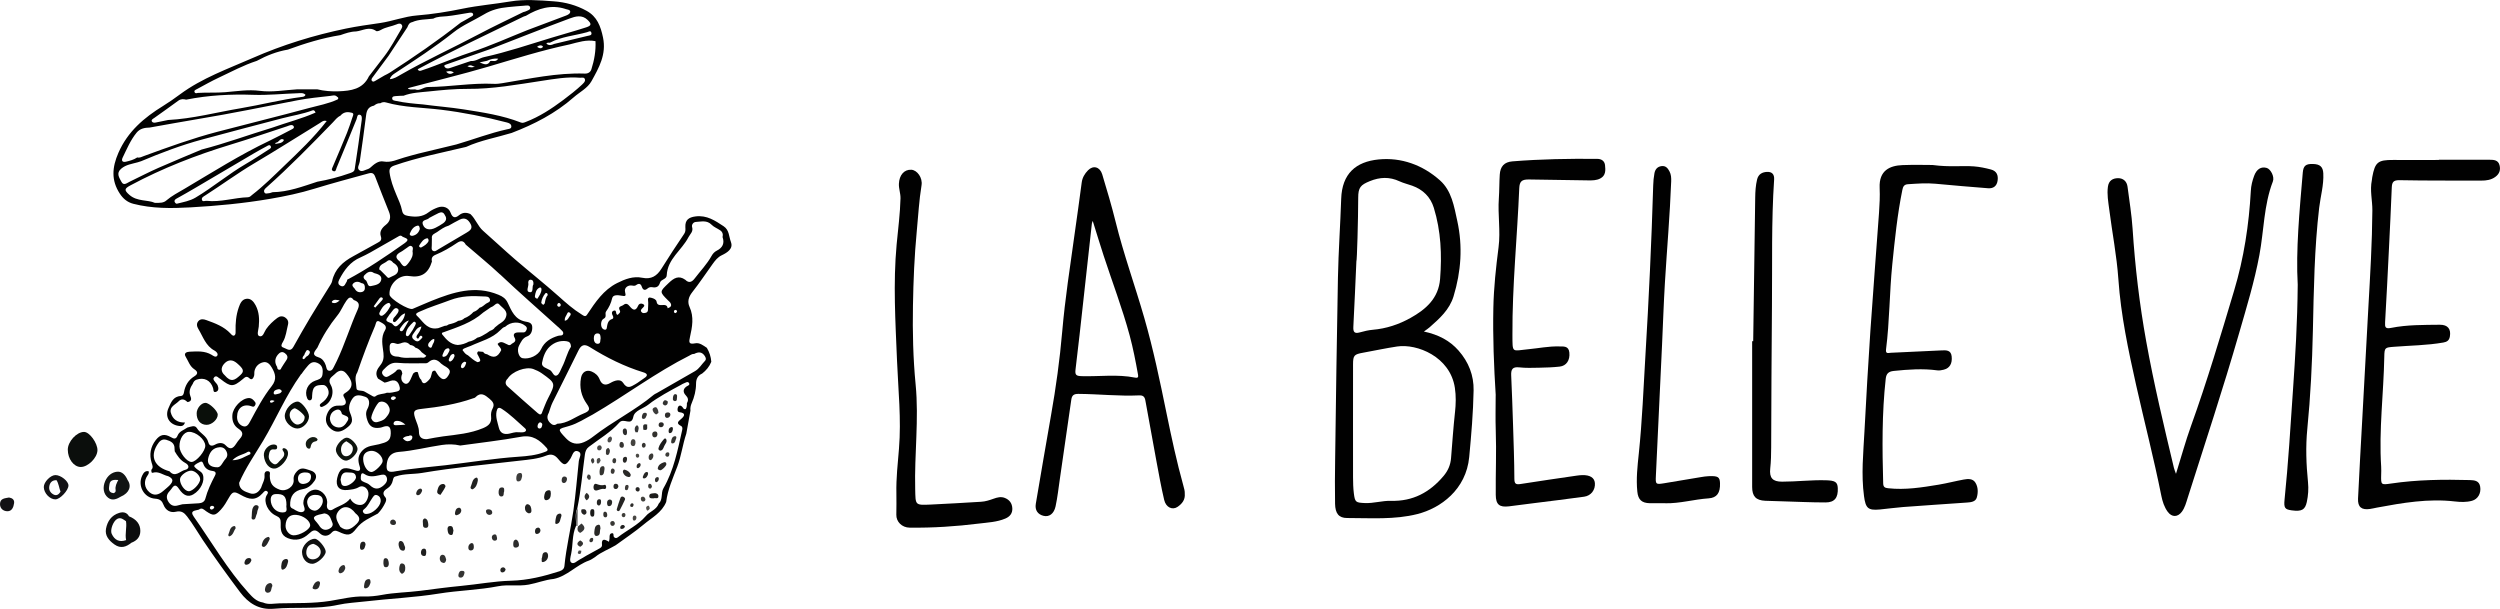 <?xml version="1.0" encoding="UTF-8"?>
<svg xmlns="http://www.w3.org/2000/svg" id="Calque_2" data-name="Calque 2" viewBox="0 0 905.33 220.5">
  <defs>
    <style>
      .cls-1 {
        fill: #0b0e0c;
      }

      .cls-1, .cls-2, .cls-3, .cls-4, .cls-5, .cls-6, .cls-7, .cls-8, .cls-9, .cls-10, .cls-11, .cls-12, .cls-13, .cls-14, .cls-15, .cls-16, .cls-17, .cls-18, .cls-19, .cls-20, .cls-21, .cls-22, .cls-23, .cls-24, .cls-25, .cls-26, .cls-27, .cls-28, .cls-29, .cls-30, .cls-31, .cls-32, .cls-33, .cls-34, .cls-35, .cls-36, .cls-37, .cls-38, .cls-39, .cls-40, .cls-41, .cls-42, .cls-43, .cls-44, .cls-45, .cls-46, .cls-47, .cls-48, .cls-49, .cls-50, .cls-51, .cls-52, .cls-53, .cls-54, .cls-55, .cls-56, .cls-57, .cls-58, .cls-59, .cls-60, .cls-61, .cls-62, .cls-63, .cls-64, .cls-65, .cls-66, .cls-67, .cls-68, .cls-69, .cls-70, .cls-71, .cls-72, .cls-73, .cls-74, .cls-75, .cls-76, .cls-77, .cls-78, .cls-79, .cls-80, .cls-81, .cls-82, .cls-83, .cls-84, .cls-85 {
        stroke-width: 0px;
      }

      .cls-2 {
        fill: #4b4b49;
      }

      .cls-3 {
        fill: #393836;
      }

      .cls-4 {
        fill: #2d2c2a;
      }

      .cls-5 {
        fill: #282828;
      }

      .cls-6 {
        fill: #2e2e2e;
      }

      .cls-7 {
        fill: #333230;
      }

      .cls-8 {
        fill: #343430;
      }

      .cls-9 {
        fill: #2c2c2b;
      }

      .cls-10 {
        fill: #373736;
      }

      .cls-11 {
        fill: #32302d;
      }

      .cls-12 {
        fill: #3c3b38;
      }

      .cls-13 {
        fill: #1e1e1e;
      }

      .cls-14 {
        fill: #292a29;
      }

      .cls-15 {
        fill: #2c2b29;
      }

      .cls-16 {
        fill: #0c0d0e;
      }

      .cls-17 {
        fill: #1f1f1e;
      }

      .cls-18 {
        fill: #262626;
      }

      .cls-19 {
        fill: #212120;
      }

      .cls-20 {
        fill: #1d1d1d;
      }

      .cls-21 {
        fill: #42413d;
      }

      .cls-22 {
        fill: #1c1c1a;
      }

      .cls-23 {
        fill: #2c2c2c;
      }

      .cls-24 {
        fill: #1d1d1b;
      }

      .cls-25 {
        fill: #343330;
      }

      .cls-26 {
        fill: #313130;
      }

      .cls-27 {
        fill: #3c3c3b;
      }

      .cls-28 {
        fill: #1a1a18;
      }

      .cls-29 {
        fill: #070c07;
      }

      .cls-30 {
        fill: #2e2d2b;
      }

      .cls-31 {
        fill: #2f2f2f;
      }

      .cls-32 {
        fill: #454544;
      }

      .cls-33 {
        fill: #323231;
      }

      .cls-34 {
        fill: #181918;
      }

      .cls-35 {
        fill: #33322f;
      }

      .cls-36 {
        fill: #494743;
      }

      .cls-37 {
        fill: #131a12;
      }

      .cls-38 {
        fill: #282826;
      }

      .cls-39 {
        fill: #3d3d3b;
      }

      .cls-40 {
        fill: #2a2927;
      }

      .cls-41 {
        fill: #383734;
      }

      .cls-42 {
        fill: #292928;
      }

      .cls-43 {
        fill: #3f3e3a;
      }

      .cls-44 {
        fill: #010101;
      }

      .cls-45 {
        fill: #242423;
      }

      .cls-46 {
        fill: #272624;
      }

      .cls-47 {
        fill: #0e140e;
      }

      .cls-48 {
        fill: #0a0f0a;
      }

      .cls-49 {
        fill: #343535;
      }

      .cls-50 {
        fill: #232323;
      }

      .cls-51 {
        fill: #191918;
      }

      .cls-52 {
        fill: #0f1010;
      }

      .cls-53 {
        fill: #484847;
      }

      .cls-54 {
        fill: #282725;
      }

      .cls-55 {
        fill: #4a4945;
      }

      .cls-56 {
        fill: #1c1c1b;
      }

      .cls-57 {
        fill: #252523;
      }

      .cls-58 {
        fill: #2a2a29;
      }

      .cls-59 {
        fill: #0b110b;
      }

      .cls-60 {
        fill: #40403e;
      }

      .cls-61 {
        fill: #282827;
      }

      .cls-62 {
        fill: #252524;
      }

      .cls-63 {
        fill: #1c1d1c;
      }

      .cls-64 {
        fill: #54524d;
      }

      .cls-65 {
        fill: #282928;
      }

      .cls-66 {
        fill: #292826;
      }

      .cls-67 {
        fill: #111413;
      }

      .cls-68 {
        fill: #45433f;
      }

      .cls-69 {
        fill: #3b3b3a;
      }

      .cls-70 {
        fill: #212221;
      }

      .cls-71 {
        fill: #3b3936;
      }

      .cls-72 {
        fill: #2f2e2c;
      }

      .cls-73 {
        fill: #2b2b2b;
      }

      .cls-74 {
        fill: #3a3936;
      }

      .cls-75 {
        fill: #252423;
      }

      .cls-76 {
        fill: #262625;
      }

      .cls-77 {
        fill: #202020;
      }

      .cls-78 {
        fill: #3d3b38;
      }

      .cls-79 {
        fill: #4a4a49;
      }

      .cls-80 {
        fill: #222322;
      }

      .cls-81 {
        fill: #121114;
      }

      .cls-82 {
        fill: #272725;
      }

      .cls-83 {
        fill: #363532;
      }

      .cls-84 {
        fill: #343433;
      }

      .cls-85 {
        fill: #2f2f2e;
      }
    </style>
  </defs>
  <g id="Calque_1-2" data-name="Calque 1">
    <g>
      <path class="cls-44" d="M787.99,171.6c1.93-6.18,3.47-11.85,5.45-17.36,5.82-16.16,10.7-32.61,15.62-49.05,3.53-11.77,5.37-23.85,6.04-36.11.1-1.89.55-3.66,1.2-5.41.91-2.44,2.53-3.45,4.57-2.85,1.39.41,2.88,3.15,2.21,4.89-3.31,8.59-3.22,17.78-4.88,26.65-1.79,9.59-4.64,18.92-7.34,28.27-5.78,20.06-12.35,39.87-18.66,59.76-.53,1.68-.98,3.43-2.06,4.9-1.53,2.06-3.64,2.09-5.15.03-1.26-1.72-1.89-3.75-2.3-5.78-2.68-13.43-6.13-26.68-9.12-40.04-2.84-12.69-5.54-25.38-6.44-38.43-.59-8.48-2.25-16.89-3.32-25.34-.34-2.67-.84-5.33-.47-8.09.3-2.3,1.8-3.09,3.64-3.12,1.84-.03,3.22,1.1,3.47,3.1.65,5.07,1.5,10.13,1.83,15.22.89,13.7,2.5,27.3,4.94,40.81,2.77,15.39,6.4,30.58,10.03,45.78.12.51.34,1.01.75,2.17Z"></path>
      <path class="cls-44" d="M883.21,57.85c6.13,0,12.27,0,18.4,0,1.54,0,3.05.13,3.54,1.93.47,1.73-.01,3.19-1.53,4.29-1.53,1.11-3.26,1.34-5.08,1.33-9.86-.03-19.72.05-29.58-.15-2.24-.04-2.74.72-2.82,2.65-.3,7.44-.66,14.88-1.03,22.32-.44,8.83-.87,17.67-1.39,26.49-.1,1.77.08,2.45,2.18,2.03,5.81-1.16,11.74-1.07,17.63-1.14,2.95-.03,4.13,1.61,3.64,4.31-.25,1.4-1.08,1.91-2.36,2.13-5.9,1.04-11.89,1.07-17.84,1.54-3.31.26-3.48.24-3.54,3.66-.24,13.25-1.99,26.46-1.13,39.75.06,1,.03,2.02,0,3.03-.08,3.56-.07,3.62,3.59,3.08,9.48-1.4,19.02-1.51,28.57-1.25,1.71.05,3.34.27,3.69,2.37.41,2.41-.82,4.54-2.95,5.13-2.06.57-4.19.48-6.25.24-9.55-1.11-18.86.5-28.18,2.23-.84.16-1.67.37-2.51.49-3.05.46-4.48-.67-4.34-3.75.46-9.76,1.03-19.52,1.56-29.28.72-13.32,1.42-26.65,2.18-39.97.66-11.7,1.37-23.39,1.45-35.11.02-3.64-.95-7.26-.19-10.91.08-.38.07-.77.15-1.15,1.01-5.43,2.05-6.24,7.59-6.21,5.51.04,11.03,0,16.54,0,0-.03,0-.06,0-.1Z"></path>
      <path class="cls-44" d="M699.92,59.76c6.19.82,10.54.17,14.88.49,2.1.16,4.14.59,6.16,1.12,2.15.56,2.74,2.15,2.42,4.13-.3,1.9-1.55,2.83-3.46,2.67-6.34-.51-12.68-1.02-19.01-1.63-3.35-.32-6.66-.04-10,.17-1.4.09-1.77.89-2.01,2.08-1.81,8.9-2.72,17.91-3.64,26.93-1.04,10.26-.96,20.61-2.27,30.84-.22,1.73.92,1.23,1.75,1.19,6.12-.28,12.24-.6,18.37-.86,1.65-.07,3.4-.17,3.65,2.17.28,2.6-.7,4.28-2.91,4.83-.74.19-1.55.33-2.29.23-5.28-.71-10.52-.33-15.78.21-1.92.2-2.7,1.02-2.9,2.84-1.4,12.6-1.26,25.23-.92,37.87.04,1.38.63,1.64,1.8,1.77,6.17.68,12.22-.29,18.27-1.29,3.05-.51,6.05-1.3,9.1-1.86,1.54-.28,3.28-.41,4.23,1.13,1.02,1.64,1.01,3.65.49,5.41-.44,1.5-2.08,1.69-3.51,1.79-7.74.54-15.48,1.05-23.22,1.63-2.78.21-5.54.62-8.32.88-4.37.42-5.19-.48-5.78-4.82-1.06-7.84-.25-15.64.16-23.45.64-12.16,1.33-24.32,2.15-36.46.96-14.23,2.11-28.44,3.12-42.67.21-3.01.37-6.05.23-9.06-.3-6.39,3.77-8.07,8.28-8.25,4.26-.17,8.53-.04,10.94-.04Z"></path>
      <path class="cls-44" d="M541.65,143.14c-.66-10.54-1.08-21.09-.86-31.64.15-7.38.95-14.7,1.89-22,.76-5.89-.32-11.77.1-17.65.2-2.86.14-5.74.33-8.6.2-3,1.61-4.58,4.63-4.82,10.22-.82,20.46-1,30.71-.9,1.53.02,2.61.78,2.78,2.26.2,1.83.33,3.8-1.76,4.86-1.36.69-2.84.69-4.32.67-7.14-.12-14.28-.23-21.42-.33-2.6-.04-3.45.64-3.56,3.18-.72,17.67-2.56,35.28-2.47,52.98.04,7-.29,5.88,5.88,5.3,3.62-.34,7.21-1.09,10.88-1,1.7.04,3.59-.3,3.85,2.21.29,2.77-1.04,4.83-3.52,5.1-2.46.27-4.96.35-7.44.4-2.4.05-4.83.14-7.21-.13-2.42-.27-2.98.76-2.89,2.88.27,5.96.48,11.93.67,17.9.21,6.51.45,13.02.48,19.54,0,1.89.57,2.19,2.26,1.92,6.74-1.07,13.49-2.03,20.23-3.02.69-.1,1.39-.18,2.08-.2,2.82-.07,4.43.95,4.59,2.87.21,2.44-1.36,4.6-3.9,4.95-6.06.85-12.15,1.57-18.22,2.34-3,.38-5.99.8-8.99,1.15-3.46.41-4.76-.62-4.79-4.17-.08-7.75.28-15.51,0-23.27-.15-4.26-.03-8.53-.03-12.79Z"></path>
      <path class="cls-44" d="M324.61,178.69c-.12-5.44.5-10.84.94-16.24.87-10.64-.27-21.22-.71-31.84-.57-14.02-1.44-28.07-.14-42.09.52-5.56,1.26-11.08,1.4-16.68.04-1.82-.65-3.48-.58-5.28.13-3.15,1.9-5.23,4.49-5.09,2.14.12,4.15,2.92,3.71,5.61-.91,5.52-1.19,11.09-1.73,16.65-.86,8.96-1.23,17.95-1.38,26.94-.17,9.55.05,19.09.97,28.59,1.23,12.64-.48,25.25-.16,37.88.14,5.77-.15,5.84,5.54,5.58,6.12-.27,12.24-.66,18.36-1.02,1.56-.09,3.03-.58,4.49-1.1,1.32-.47,2.67-.85,4.08-.28,1.68.67,2.59,1.91,2.7,3.7.12,1.89-.92,3.09-2.54,3.77-3.04,1.29-6.35,1.41-9.56,1.81-8.32,1.04-16.67,1.58-25.07,1.48-2.82-.03-4.91-2.16-4.83-4.72.08-2.56.02-5.12.02-7.68Z"></path>
      <path class="cls-44" d="M634.89,123.55c.24-17.37.46-34.74.73-52.1.03-2.16.17-4.33.68-6.46.47-1.93,1.85-2.65,3.57-2.74,1.78-.1,2.72.84,2.6,2.73-1.03,15.26-.64,30.54-.79,45.81-.17,17.06-.2,34.13-.28,51.19-.01,2.56-.06,5.11-.34,7.66-.38,3.43.85,4.8,4.29,4.79,5.27-.01,10.53-.65,15.82-.51,3.35.09,4.25.6,4.35,2.84.16,3.47-1.16,5.2-4.42,5.19-5.27,0-10.55-.26-15.82-.41-2.02-.06-4.03-.09-6.05-.19-3.34-.16-4.72-1.61-4.72-4.99-.01-17.6,0-35.21,0-52.81.13,0,.26,0,.4,0Z"></path>
      <path class="cls-44" d="M603.06,182.23c-1.86,0-3.72.03-5.59,0-2.93-.06-4.24-1.25-4.54-4.17-.48-4.66.06-9.28.54-13.91,1.23-11.72,1.67-23.5,2.38-35.25,1.24-20.59,2.22-41.18,2.83-61.79.04-1.47.18-2.95.45-4.39.26-1.38,1.06-2.39,2.6-2.57,1.51-.18,2.24.78,2.85,1.93.61,1.14.65,2.38.61,3.62-.46,12.24-1.53,24.44-2.27,36.66-.45,7.43-.68,14.87-1.03,22.3-.74,15.87-1.48,31.75-2.24,47.62-.15,3.12-.1,3.22,2.99,2.72,4.43-.71,8.85-1.49,13.28-2.22.92-.15,1.84-.3,2.76-.34,3.45-.15,4.1.26,4.19,2.5.14,3.57-1.15,5.33-4.12,5.53-5.26.35-10.39,1.89-15.7,1.78Z"></path>
      <path class="cls-44" d="M832.08,103.09c-.71-12.47.63-26.53,1.83-40.6.21-2.45,1.08-3.18,3.65-3.11,2.59.06,3.65,1.02,3.78,3.38.22,4.23-1,8.3-1.49,12.45-1.75,14.82-1.95,29.71-2.28,44.59-.27,11.87-.85,23.72-2.02,35.54-.64,6.45-.39,12.85.25,19.27.24,2.41.08,4.81-.43,7.18-.61,2.83-1.86,3.52-5.45,3.03-2.47-.34-2.92-.84-2.61-3.89,1.35-13.2,2.15-26.43,3.05-39.66.83-12.15,1.6-24.3,1.72-38.16Z"></path>
      <path class="cls-44" d="M528.21,126.97c-3.25-3.69-7.35-5.79-12.57-6.91.98-.73,1.57-1.09,2.07-1.54,3.61-3.18,7.19-6.35,8.67-11.21,2.74-9,3.37-18.1,1.35-27.29-1.16-5.27-2.02-10.92-6.28-14.71-6.25-5.57-14.01-8.38-22.21-7.57-8.26.82-13.25,5.16-13.55,14.25-.32,9.53-.99,19.05-1.18,28.58-.44,21.86-.7,43.72-1.01,65.58-.08,5.43-.13,10.86-.03,16.28.07,3.49,1.32,5.16,4.37,5.16,8.51,0,17.17.67,25.46-1.44,8.41-2.13,17.64-8.86,18.75-20.65.76-8.03,1.44-16.06,1.59-24.12.1-5.44-1.8-10.28-5.45-14.43ZM490.09,118.31c.42-7.89.74-15.79,1.1-23.69.22,0,.65-15.34.66-23.01,0-3.71.85-4.64,4.2-6.01,3.66-1.49,7.15-1.63,10.76.06,1.46.68,3.07,1.04,4.59,1.59,3.9,1.4,6.62,4.07,7.83,8,2.59,8.41,2.96,17.05,2.27,25.76-.55,6.98-5.08,10.99-10.72,14.13-4.24,2.36-8.75,3.86-13.62,4.28-1.61.14-3.21.52-4.77.96-2,.56-2.4-.26-2.3-2.08ZM526.9,149.27c-.6,5.54-.98,11.11-1.43,16.66-.2,2.47-1.13,4.58-2.75,6.49-4.98,5.9-11.12,9.18-19.01,8.95-3.17-.09-6.28.95-9.48.8-3.28-.15-3.55-.29-3.96-3.53-.24-1.91-.28-3.86-.29-5.8-.03-6.28-.01-12.56-.01-18.83,0-7.36-.02-14.73.01-22.09.01-3.25.4-3.61,3.66-4.2,4.11-.74,8.2-1.63,12.33-2.25,7.11-1.07,19.19,3.63,20.89,15,.44,2.95.37,5.83.05,8.78Z"></path>
      <path class="cls-44" d="M429.04,178.76c.06-.88-.22-1.85-.49-2.82-2.43-8.72-4.32-17.56-6.14-26.42-2.36-11.52-4.75-23.03-8.01-34.34-3.35-11.65-7.49-23.07-10.4-34.86-1.43-5.77-3.13-11.48-4.85-17.18-.83-2.74-3.27-3.39-5.15-1.46-1.18,1.21-2.05,2.63-2.28,4.44-.79,6.22-1.71,12.42-2.57,18.63-1.63,11.74-3.46,23.45-4.48,35.26-.88,10.19-2.27,20.31-4.06,30.39-1.9,10.67-3.68,21.35-5.51,32.03-.38,2.24.65,3.84,2.79,4.37,2.01.5,3.77-.69,4.37-3.44.7-3.25,1.06-6.57,1.54-9.86,1.4-9.58,2.79-19.16,4.15-28.74.22-1.57.87-2.13,2.56-2.12,7.37.05,14.72.89,22.1.54,1.98-.09,2.06,1.29,2.29,2.53,1.32,7.08,2.55,14.17,3.87,21.24.88,4.71,1.72,9.44,2.82,14.1.64,2.71,2.98,3.79,4.87,2.48,1.55-1.08,2.79-2.49,2.58-4.76ZM411,136.74c-6.38-1.28-12.84-.34-19.27-.52-1.99-.06-2.49-.41-2.25-2.38,1.03-8.38,1.93-16.77,2.86-25.16,1.03-9.24,2.04-18.47,3.06-27.71.02-.19.11-.38.31-.98,1.4,4.46,2.64,8.56,3.97,12.63,3.15,9.62,6.77,19.08,9.41,28.86,1.25,4.64,2.16,9.34,3,14.06.16.89.18,1.45-1.1,1.2Z"></path>
      <g>
        <path class="cls-44" d="M264.69,87.62c-.74-1.88-.55-4.31-2.63-5.68-3.11-2.05-6.09-4.09-10.17-3.57-2.52.32-3.83,1.31-3.7,3.9.04.86.13,1.58-.42,2.39-2.81,4.17-5.58,8.36-8.23,12.63-1.65,2.65-3.7,3.97-6.94,3.3-3.28-.68-6.29.49-9.15,1.93-4.9,2.47-7.83,6.89-10.76,11.28,0,0,0,0,0,0h0c-.67,1.18-1.36.51-2.09.06-3.02-1.86-5.65-4.2-8.29-6.56-5.13-4.58-10.54-8.85-15.76-13.34-3.93-3.39-7.71-6.95-11.61-10.38-1.95-1.72-2.71-4.31-4.59-6.06-1.45-.65-2.79-.66-4.12.42-1.39,1.14-2.36,1-3.06-.93-.68-1.88-2.68-2.6-4.64-1.88-1.15.43-2.32.97-3.27,1.71-2.3,1.79-4.8,1.81-7.48,1.35-1.23-.21-1.92-.6-2.18-1.92-.4-2.05-1.31-3.94-2.12-5.87-1.07-2.55-2.04-5.16-2.41-7.94-.18-1.36.37-2.06,1.73-2.53,8.49-2.94,17.29-4.65,26-6.73,5.28-2.4,10.99-3.39,16.49-5.06,0,0,0,0,0,0h0c8.15-3.12,15.82-7.06,22.43-12.87,2.19-1.93,5.07-3.33,6.47-5.86,2.69-4.85,5.47-9.67,4.18-15.83-.86-4.12-2.16-7.56-5.91-9.64-3.7-2.05-7.69-3.15-11.94-3.46-5.27-.38-10.57-.82-15.79.06-5.71.96-11.47,1.43-17.17,2.6-5.4,1.11-10.96,2.01-16.51,2.45-4.59.36-8.88,2.09-13.41,2.75-4.13.6-8.28,1.17-12.37,2.01-11.62,2.41-22.92,5.89-33.78,10.66-8.98,3.94-18.29,7.23-26.29,13.15-1.99,1.47-4.02,2.9-6.13,4.2-6.89,4.25-12.82,9.25-16.2,17.01-2.27,5.22-2.66,9.92.52,14.76,1.2,1.83,2.73,3.11,4.87,3.67,6.83,1.76,13.76,1.69,20.72,1.3,9.66-.54,19.28-1.45,28.83-3.09,5.43-.93,10.82-2.06,16.04-3.67,6.5-2,13.05-3.73,19.6-5.54,1.33-.37,1.95-.04,2.43,1.23,1.61,4.26,3.32,8.49,5,12.72.75,1.88.45,3.43-1.23,4.73-1.28.99-2.3,2.37-1.76,4.01.49,1.48-.18,1.9-1.22,2.46-2.93,1.58-5.8,3.26-8.73,4.83-3.76,2.02-6.74,4.65-7.68,9.06-.16.73-.67,1.39-1.07,2.05-2.23,3.63-4.53,7.21-6.71,10.87-2.14,3.59-4.22,7.21-6.25,10.87-1.12,2.02-2.46.59-3.59.25-1.25-.38-.58-1.4-.18-2.09,1.12-1.93,1.29-4.12,1.82-6.2.29-1.13-.11-2.01-1.02-2.62-.93-.61-1.92-.52-2.82.15-1.56,1.16-2.96,2.48-4.09,4.09-.7,1-1.06,3-2.46,2.51-1.02-.36-.31-2.24-.19-3.43.26-2.67.15-5.29-1.12-7.7-.7-1.33-1.76-2.64-3.41-2.38-1.55.24-2.18,1.59-2.71,3.11-1,2.85-1.22,5.72-1.15,8.68.01.53.03,1.23-.46,1.48-.56.29-1-.29-1.36-.67-2.41-2.59-5.62-3.75-8.83-4.91-.96-.35-2.04-.51-2.82.38-.78.88-.56,1.95-.03,2.82,1.7,2.8,2.66,6.16,5.87,7.86.67.35,1.44,1.17.98,1.86-.53.77-1.47.01-2.04-.33-2.5-1.5-5.22-1.25-7.92-1.13-1.08.05-2.29.47-1.46,1.83.96,1.56,1.48,3.46,3.13,4.54,1.33.87,1.38,1.71,0,2.55-2.2,1.35-3.36,3.37-3.77,5.85-.12.71-.44,1.25-1.11,1.28-2.85.13-3.6,2.42-4.5,4.42-1.34,3.02.26,5.82,3.53,6.37.95.16,2.01.28,2.45-1.21-2.72.13-4.5-1.21-5.12-3.55-.57-2.15,1.65-2.91,2.84-4.12,1.13-1.16,2.23-.66,3.24.29,1.55-.28,1.42-1.24.95-2.33,0,0,0,0,0,0,0,0,0,0,0,0-.57-1.63.05-2.99.93-4.31h0c.24-.67.62-1.21,1.32-1.47,0,0,0,0,0,0,0,0,0,0,0,0,2.78-.97,5.15.22,6.03,3.05.18.59-.01,1.64.95,1.38,1.12-.3,1.09-1.36.73-2.3-.35-.92-1.37-1.44-1.58-2.47,0,0,0,0,0,0h0c.44-1.04,1.07-1.13,1.87-.39.25.17.52.33.76.52,3.65,2.88,4.54,2.92,8.02,0,.85-.71,1.36-1.29,2.44-.27.86.8,1.4-.11,1.64-.86.18-.57.03-1.25.17-1.84.39-1.67,1.55-2.75,3.11-3.13,1.49-.36,2.46.74,3.15,1.92,1.31,2.22,1.91,4.25-.04,6.72-3.07,3.88-5.39,8.29-7.73,12.65-.57,1.06-1.27,2.44-2.81,1.8-1.37-.57-2.03-1.85-2-3.39.05-3.14,2.25-4.79,5.16-3.79.48.17.86.35,1.22-.11.31-.39.47-.91.21-1.3-.57-.84-1.33-1.61-2.42-1.54-2.61.17-5.67,3.44-5.87,6.14-.16,2.1.5,3.86,2.28,5.02,1.64,1.07,1.68,2.19.45,3.57-.51.58-.97,1.21-1.39,1.86-1.05,1.62-2.09,2.33-3.73.55-1.08-1.17-2.57-1-3.87-.28-1.25.69-2.13.43-2.46-.9-.59-2.35-2.99-3.16-4.14-5.09-.74-1.24-2.26-.46-3.44-.19,0,0,0,0,0,0-1.23.89-2.89,1.32-3.51,2.86-.61,1.5-1.36,1.24-2.48.6-2.27-1.29-3.83-1-5.44,1.06-1.92,2.47-2.44,5.29-1.49,8.27.3.93.67,1.72-.13,2.53,0,0,0,0,0,0,.03.44-.03,1.22.53,1.04,2.14-.66,3.72.87,5.58,1.25h0s0,0,0,0c2.15,1.01,2.02,2.13-.47,4.22-.46.39-.92.79-1.38,1.18-1.56,1.33-3.24,1.87-4.96.4-1.9-1.63-2.11-4.07-.63-6.12.34-.48.54-.91.36-1.48-1.26-.24-1.82.55-2.3,1.51-1.82,3.63.56,8.17,4.7,8.44,1.76.12,2.45.83,2.99,2.22.79,2.03,2.52,2.97,4.45,2.51,2.04-.49,3.07.38,4.11,1.73,2.08,2.7,3.76,5.66,5.65,8.48,4.32,6.42,8.85,12.71,13.5,18.89,3.01,4,6.85,6.53,12.33,6.02,7.69-.72,15.48.28,23.13-1.4,3.23-.71,6.54-.86,9.8-1.24,8.91-1.04,17.89-1.41,26.77-2.85,7.09-1.15,14.35-1.27,21.41-2.65,3.71-.72,7.4.08,11.11-.6,3.05-.56,5.93-1.75,9.03-2.05h0c4.9-.98,8.19-5.05,12.78-6.66.78-.27,1.47-.82,2.19-1.25,0,0,0,0,0,0,2.24-1.87,5.01-2.81,7.47-4.29,0,0,0,0,0,0,0,0,0,0,0,0,3.4-2.49,6.93-4.81,10.15-7.51,2.94-2.47,6.58-4.31,8.15-8.16h0s0,0,0,0c.55-4.5,2.43-8.61,4.01-12.78,1.48-3.91,1.95-8.05,3.28-11.97,0,0,0,0,0,0,0,0,0,0,0,0,.5-2.78,1-5.55,1.5-8.33-.11-.93.06-1.82.44-2.68.98-2.26,1.58-4.61,1.59-7.09,0-1.66.62-2.95,2.21-3.66h0c1.46-1.14,2.62-2.52,3.31-4.26-.13-1.81-.68-3.49-1.61-5.05h0c-1.29-.86-2.66-1.96-4.22-1.64-2.46.51-2.28-.51-1.89-2.29.81-3.62,1.52-7.24-.16-10.9-.85-1.85-.36-3.62,1-5.34,2.59-3.28,4.91-6.78,7.35-10.18.91-1.27,1.87-2.5,3.32-3.18,2.08-.99,4.25-2.4,3.3-4.83ZM210.92,30.51c-2.21,2.07-4.57,3.93-7,5.74-4.23,3.16-8.6,6.03-13.57,7.93-.6.23-1.11.44-1.76.18-6.66-2.61-13.67-3.64-20.7-4.75-4.9-.77-9.84-1.13-14.75-1.8,0,0,0,0,0,0,0,0,0,0,0,0-3.23-.27-6.46-.56-9.65-1.24-.66-.14-1.58-.18-1.46-1.09.09-.68.97-.64,1.56-.7.84-.09,1.7-.08,2.55-.12,2.94-1.13,6.06-1.22,9.12-1.54,4.7-.49,9.4-.97,14.14-.93,9.03.07,17.88-1.57,26.76-2.91,4.59-.7,9.18-1.52,13.86-1.13.64.05,1.55-.33,1.8.58.21.74-.41,1.29-.92,1.77ZM215.65,14.92c.16,3.49-.43,6.87-1.49,10.17-.34,1.07-1.24,1.6-2.35,1.56-10.16-.35-20.02,1.88-29.95,3.48-.99.16-2.01.28-3.01.23-8.01-.39-15.92,1.11-23.9,1.15-1.66,0-2.92,1.57-4.64.86-.76-.02-1.61.17-2.24-.12-.8-.37.01-.39.26-.49,9.42-2.53,18.91-4.8,28.28-7.56,9.83-2.9,19.61-5.99,29.66-8.12h0c3.08-.78,6.12-1.83,9.38-1.17ZM161.56,25.95c.99-.2,1.79-.43,2.79.33-1.13.66-1.91.66-2.79-.33ZM169.26,24.02c1.44-.94,1.96.25,2.77.08-.87.38-1.68.4-2.77-.08ZM173.7,22.59c.88-.19,1.76-.38,2.65-.57,1.23-.57,2.49-.95,4.07-.77-.82,1.35-1.99.64-2.9.87-.92,1.84-2.37,1.09-3.82.48ZM194.48,16.96c.79-.62,1.41-.7,2.05-.27.07.04.07.35,0,.42-.61.56-1.22.44-2.04-.14ZM214.15,11.83c.29,1.01-.72,1.01-1.35,1.16-4.05.99-8.1,1.95-12.15,2.93-.96.44-1.91.7-2.81-.16.39-.41.84-.33,1.28-.29,4.22-2.23,8.98-2.56,13.47-3.81.54-.15,1.3-.74,1.56.17ZM212.78,7.21c1.46,1.4,1.49,2.05-.5,2.69-4.19,1.36-8.44,2.52-12.66,3.8-8.06,2.46-16.05,5.16-24.3,6.98-1.65.36-3.05,1.58-4.85,1.42-.15.08-.32.15-.48.16-2.24.76-4.47,1.53-6.71,2.26-.57.19-1.2.44-1.8.12-.25-.13-.51-.4-.58-.65-.1-.36.25-.47.55-.58,5.45-1.9,10.89-3.81,16.34-5.72,9.5-3.69,18.97-7.45,28.52-11,2.07-.77,4.42-1.46,6.48.52ZM204.77,3.26c.65.21,1.65.23,1.72.88.08.78-.8,1.23-1.54,1.51-4.66,1.76-9.33,3.52-14,5.27-6.73,2.68-13.33,5.69-20.24,7.95-4.47,1.47-8.83,3.29-13.24,4.94-1.66.62-3.32,1.24-5.01,1.78-.38.12-.94.15-1.2-.51,12.58-6.73,25.47-12.82,38.3-19.05.27-.13.57-.19.86-.29h0c4.46-2.68,9.12-4.17,14.35-2.5ZM183.91,2.58s0,0,0,0h0c1.99-.18,3.97-.4,5.96-.52.77-.04,1.94-.38,2.13.7.14.83-.97,1.03-1.63,1.36-.26.13-.58.17-.87.26-5.38,2.67-10.82,5.21-16.12,8.02-9.42,5-19.14,9.4-28.39,14.72-1.12.64-2.21,1.4-3.82,1.56.37-1.22,1.18-1.71,1.98-2.24,7.17-4.72,14.37-9.39,21.11-14.74,3.29-2.61,7.31-4.26,10.9-6.42,2.9-1.75,5.65-2.4,8.75-2.7ZM147.52,9.91c.31-.88.69-1.7,1.75-1.89,2.43-1.09,5.07-.92,7.62-1.27h0c1.55-.84,3.31-.71,4.95-.88,2.69-.28,5.32-.82,7.98-1.23.55-.08,1.21-.19,1.46.35.3.65-.4.91-.83,1.16-1.18.71-2.4,1.36-3.6,2.03-8.29,6.51-16.95,12.49-25.81,18.19-.58.37-1.22.65-1.83.97h0c-.98.58-1.96,1.16-2.96,1.73-.52.29-1.13.84-1.61.15-.33-.47.14-1.01.46-1.44,1.86-2.52,3.73-5.04,5.6-7.56,2.27-3.44,4.54-6.88,6.81-10.32,0,0,0,0,0,0h0ZM71.22,32.32c2.66-1.43,5.28-2.92,8.01-4.2,4.54-2.13,8.97-4.53,13.77-6.08,3.54-1.93,7.24-3.39,11.23-4.07h0s0,0,0,0c6.2-2.26,12.49-4.21,19.03-5.25,1.84-.64,3.67-1.31,5.66-1.33h0c2.42-.26,4.79-1.96,7.3-.16.32.23,1.22-.11,1.73-.41,1.77-1.03,3.81-1.22,5.66-1.99.57-.24,1.23-.5,1.74,0,.63.63.18,1.33-.16,1.9-1.94,3.24-3.68,6.6-5.99,9.61-1.87,2.44-3.74,4.88-5.61,7.31-2.19,4.7-6.58,5.24-10.91,5.41-2.58.1-5.25-.09-7.81-.72-2.43,0-4.85,0-7.28.01h0c-4.51.26-8.98,1.13-13.55.54-4.16-.54-8.35.16-12.5.5-3.33.27-6.64.05-9.95.26-.39.12-.86.2-1.07-.16-.41-.7.28-.95.7-1.18ZM55.73,42.81c2.94-2.11,5.91-4.18,8.82-6.33.93-.69,1.85-.65,2.86-.39,8-1.6,16.2-2.04,24.23-1.75,5.53.2,10.89-.41,16.33-.58.9-.03,1.88-.23,2.67.58-.26.66-.85.71-1.43.78-7.43.94-14.68,2.85-22.04,4.08-8.75,1.47-17.38,3.8-26.3,4.26h0c-1.51.31-3.02.64-4.54.93-.56.11-1.2.04-1.39-.55-.15-.49.41-.77.77-1.04ZM44.43,57.04c1.51-3.09,2.82-6.29,5.04-9,1.27-1.54,2.94-1.8,4.74-1.85,5.85-1.03,11.69-2.12,17.55-3.09,12.04-1.99,23.99-4.46,35.96-6.78,3.94-.76,7.96-1.14,11.95-1.6.77-.09,1.69-.46,2.4.32,0,0,0,0,0,0h0c.46.24.61.54.21.96-3.37,1.57-7.03,2.21-10.57,3.17-10.97,2.97-22.01,5.67-33,8.56-9.03,2.37-17.8,5.55-26.56,8.76-.78.29-1.55.76-2.45.52-1.23.83-2.65,1.21-4.06,1.54-1.24.29-1.82-.27-1.21-1.52ZM43.97,65.83c-.74-1.45-2.03-3.08-.08-4.74,1.74-1.49,3.9-1.73,5.96-2.31.42-.12.83-.27,1.25-.4,7.25-3.05,14.6-5.84,22.21-7.89,9.62-2.6,19.26-5.14,28.9-7.66,3.65-.95,7.39-1.51,10.94-2.85.35-.13.78-.1,1.13.79-5.06,2.24-10.45,3.6-15.65,5.45h0,0c-8.55,2.6-16.96,5.7-25.62,7.94-5.23,2.21-10.49,4.35-15.68,6.65-3.52,1.56-6.94,3.33-10.4,5.01-1,.48-2.17,1.56-2.95.02ZM60.23,72.61c-1.04.89-2.27.88-4.15.85-2.58-1.18-6.38-.4-9.2-2.87-1.97-1.73-1.88-2.26.35-3.46,11.62-6.23,23.84-10.98,36.45-14.81,6.8-2.06,13.53-4.38,20.29-6.59.37-.12.72-.29,1.09-.38.57-.14,1.17-.08,1.35.55.15.55-.41.77-.81.98-2.68,1.38-5.33,2.81-8.05,4.11-10.65,5.06-20.58,11.37-30.7,17.36-2.27,1.34-4.62,2.54-6.63,4.26ZM102.77,50.84c-.64,1.09-1.88,1.05-3.13,1.3.09-.17.18-.48.27-.48,1.09.02,1.41-1.76,2.71-1.17.09.04.19.28.15.35ZM64,73.77c-.27.02-.68-.36-.78-.75-.14-.59.36-.91.87-1.19,2.16-1.2,4.32-2.42,6.45-3.68,7.18-4.22,14.35-8.47,21.54-12.69,1.47-.86,2.96-1.68,4.46-2.48.45-.24,1.06-.71,1.44-.13.49.75-.33,1.07-.8,1.38-2.66,1.71-5.3,3.47-8.03,5.06-6.37,3.7-12.01,8.49-18.33,12.26-2.08,1.24-4.32,1.59-6.81,2.23ZM89.82,71.43c-5.02.15-9.91,1.86-14.99,1.3-.57-.06-1.41.42-1.67-.27-.33-.91.55-1.29,1.2-1.71,5.92-3.79,11.58-7.97,17.64-11.56,8.05-4.76,15.93-9.79,23.91-14.68.61-.37,1.17-1.03,2.41-.69-4.72,6.08-10.11,11.17-15.46,16.29-3.73,3.58-7.39,7.24-11.49,10.41-.48.37-.87.89-1.56.91ZM126.58,62.75c-3.8,1.35-7.69,2.35-11.66,3.05-5.3,1.72-10.53,3.73-16.22,3.8h0s0,0,0,0c-.18.08-.38.15-.57.19-.25.09-.49.16-.74.18-.58.03-1.35.39-1.67-.34-.33-.74.23-1.27.77-1.75,8.38-7.46,16.22-15.47,24.02-23.52.85-.88,1.58-1.92,2.75-2.45,1.01-1.2,2.29-1.52,3.78-1.15h0c1.38.15.83,1.01.6,1.7-.64,1.9-1.24,3.83-1.99,5.68-1.65,4.08-3.39,8.12-5.11,12.17-.25.58-.68,1.25.06,1.61,1.04.51,1.09-.67,1.29-1.14,2.45-5.85,4.81-11.72,7.22-17.58.26-.64.19-1.83,1.17-1.65.9.16.78,1.4.7,2.01-.76,5.91-1.64,11.8-2.53,17.69-.15.98-1.02,1.2-1.86,1.5ZM138.86,58.47c-1.89-.34-3.41,1.03-4.78,2.26h0c-.25.16-.48.39-.76.46-1.07.29-2.27,1.24-3.23.41-.93-.8.03-2,.18-3.03.79-5.64,1.64-11.28,2.32-16.93.22-1.88.97-3.01,2.82-3.38.68-.53,1.39-.95,2.3-.87h0c.62-.39,1.31-.51,2-.31,6.53,1.85,13.31,1.84,19.98,2.65,8.07.98,16.01,2.58,23.87,4.62.82.21,1.58.56,1.61,1.41.04.91-.89.91-1.54,1.06-6.26,1.39-12.24,3.69-18.38,5.49-4.57,1.1-9.13,2.18-13.69,3.3-1.72.42-3.42.94-5.13,1.41-2.48.68-4.77,1.97-7.57,1.46ZM86.98,135.89c-1.91,1.74-3.28,2.77-5.6,0,0,0,0,0,0,0,0,0,0,0,0,0-1.4-1.23-1.41-2.71-.33-4.01,1.08-1.3,2.54-1.9,4.19-.78.18.13.37.26.54.4,2.49,2.14,2.78,2.95,1.2,4.39ZM216.44,120.74c1.06.03,1,.97,1.07,1.78-.22.72.14,1.95-1.02,1.98-1.07.02-1.46-1-1.45-2,.01-.91.32-1.79,1.4-1.76ZM213.58,125.69c6.1,3.82,12.51,7.03,19.43,9.15,1.41.43,1.79,1.16.27,2.11-1.11.69-2.11,1.58-3.26,2.21-1.5.83-2.85,1.91-4.37-.52-.97-1.56-3.08-.86-4.63.05q-2.72,1.61-3.87-1.29c-.54-1.39-1.57-2.3-2.88-2.85-1.91-.81-3.49.21-3.87,2.28-.64,3.47.09,6.62,2.11,9.45,1.28,1.79,1.12,2.54-1.12,3.44-3.19,1.28-5.94,3.65-9.61,3.74h0,0c-.96.76-1.77.49-2.57-.32-1.1-1.12-1.26-2.31-.48-3.65.44-1.23.77-2.51,1.34-3.68,3.1-6.28,6.3-12.52,9.37-18.82.99-2.04,2.1-2.58,4.14-1.3ZM143.35,170.66c-2.89.59-3.65-.07-3.26-2.87q.52-3.79,4.23-4.13h0c5.3-.39,10.44-1.76,15.68-2.52,2.24-.33,4.45-.32,6.66.2,7.35-1.03,14.75-1.84,22.05-3.18,4.23-.77,6.77,1.27,9.22,4,.92,1.03-.05,1.29-.78,1.56-3.01,1.15-6.21,1.46-9.34,1.67-8.89.61-17.69,2.06-26.52,3.09-5.97.69-11.99,1.13-17.93,2.17h0ZM133.89,175.65c-.6-.58-1.31-.77-2.02-1.07-1.15-.49-1.29-.75-1.2-2.04.08-.69.2-1.63,1.33-.86,1.74,1.19,3.51.82,5.35.42.94-.2,2.14-.61,2.65.65.45,1.1-.03,2.08-.92,2.89-1.87,1.68-3.42,1.74-5.2,0ZM137.84,181.69c-.26,1.92-3.02,4.34-4.9,4.41-.57.08-1.08,0-1.4-.55-.39-.66.13-1,.53-1.33,1.21-1.02,1.78-2.5,2.67-3.75.48-.68.87-1.6,1.97-1.09.96.45,1.27,1.35,1.14,2.32ZM131.51,166.27c-.05-1.92,1.11-2.82,2.8-3,1.99-.21,4.28,1.87,4.27,3.68,0,1.18-2.89,4-4.07,3.99-1.48-.01-2.94-2.29-3-4.67ZM140.11,142.21c-1.33.58-2.91.31-4.14,1.3-.45.36-1.01-.02-1.49-.32-.79-.48-1.64-.86-2.41-1.36-.96-.61-2.93-.06-2.97-1.19-.07-1.91-.91-3.97.31-5.84,0,0,0,0,0,0,1.97-5.66,4.04-11.29,6.42-16.8.31-.71.32-2.28,1.61-1.55,1.04.59,3.04,1.41,2.03,3.06-1.7,2.77-.91,5.56-.61,8.31.19,1.76-.04,3.1-1.15,4.46-1.13,1.39-2.06,2.96-.82,4.82h0c.8.49,1.59.97,2.39,1.46.44-.11.9-.17,1.31-.35,2.35-1.01,3.65-.38,4.18,2.07.18.85-.21,1.32-1.01,1.49-1.19.25-2.38.6-3.62.44ZM139.6,151.4c-.71.85-1.86,1.13-2.88,1.43-1.01.3-1.84-.27-2.23-1.21-.38-.91,1.98-5.68,2.91-6.03.29-.11.6-.13.82-.17,1.44.08,2.26.99,2.71,2.05.67,1.58-.39,2.83-1.32,3.95ZM142.51,115.22c-.02.44-.47.93-.02,1.29.47.37.81-.1,1.15-.4.94-.85,1.47-2.16,3.07-2.65-.29,2.01-1.38,3.33-2.73,4.43-.94.76-1.48-.16-2.04-.76-2.49-.89-2.53-1-1-3.06.05-.06.07-.15.12-.2.94-.88,1.74-3.03,3.01-2.03.93.73-.64,2.37-1.56,3.38h0s0,0,0,0ZM186.32,122.21c.75,1.36-.08,1.76-.97,2.27h0s0,0,0,0c-.46.52-.97.71-1.59.27-1.17-.45-2.3-1.57-3.57-.2.32.81,1.22,1.29,1.32,2.24-1.3,2.63-2.68,3.04-5.11,1.5-.61-.07-1.12-.3-1.43-.87-.61-.06-1.22-.11-1.82-.17-.79.78.03,1.29.25,1.96.21.64,1.3,1.76-.52,1.94,0,0,0,0,0,0,0,0,0,0,0,0-1.31-.61-2.34-1.59-3.43-2.49h0c-.65-.29-1.16-.75-1.54-1.36h0s0,0,0,0c-.72-.57-.26-.91.27-1.15.76-.34,1.56-.61,2.34-.92,3.66-1.7,7.72-2.64,10.67-5.67h0c.53-.5,1-1.06,1.75-1.23,2.03-1.89,5.22-2.04,7.3-.34.46.38.72.79.46,1.4-.22.51-.48.98-1.14.99-.62,0-1.23,0-1.85,0-1.3-.01-2.08.58-1.39,1.83ZM194.76,149.63c-3.68-3.24-7.4-6.44-11.02-9.75-.88-.8-.84-1.92.14-2.82,1.57-2.53,6.53-4.41,9.25-3.42,1.07.39,2.14.9,3.07,1.55,5.1,3.63,5.05,3.63,2.24,9.1-.81,1.56-1.39,3.25-2.07,4.87-.27,1.09-.83,1.15-1.61.47ZM196.36,153.88c-.1.59-.25,1.3-1.04,1.3-.38,0-.7-.38-.66-.81.05-.62.25-1.19.88-1.45.55.12.91.46.83.96ZM189.58,156.51c-.6.11-1.23.02-1.85.02-1.19-.15-2.28.3-3.41.53-1.86.37-3.21-.23-3.68-2.21-.46-1.94-1.25-3.83-.81-5.91.26-1.2.75-1.62,1.89-.88,3.08,1.99,5.63,4.6,8.36,7,.76.67.4,1.28-.5,1.45ZM177.84,150.79c.25,2.32-.79,3.36-2.89,4.25-4.65,1.95-9.55,2.36-14.45,2.98-1.99.25-3.96.67-5.94,1.02-1.84.06-2.84-.76-2.84-2.61,0-1.84-.89-3.42-1.42-5.1-.76-2.45-.32-2.96,2.21-3.24,6.37-.7,12.69-1.68,18.77-3.83.29-.1.65-.15.85-.36,1.93-2.04,3.45-.93,5.11.48,1.25,1.07,2.03,1.99,1.08,3.71-.42.77-.58,1.82-.48,2.71ZM149.57,135.38c-.31.7-.62,1.39-.93,2.09,0,0,0,0,0,0,0,0,0,0,0,0-.45.98-1.22,1.97-2.26,1.32-1.19-.74-1.32-2.14-.69-3.48-.15-1.08-.52-1.87-1.85-1.39-.82,1.07-2.01,1.63-3.12,2.31-.83.5-1.44.29-2.01-.4-.54-.65-.46-1.3.09-1.86,1.4-1.41,2.67-2.81,5.08-2.58,3.14.3,6.33.14,9.49.17.61,0,1.23.12,1.76-.36,1.7-1.54,3.21-1.05,4.61.47h0c.31.23.62.46.94.68,0,0,0,0,0,0,2.6,1.45,2.81,2.18,1.22,4.29-1.09,1.22-2.04.56-2.86-.3-.56-.6-.94-1.36-1.41-2.05-.09,0-.18-.02-.25-.08,0,0,0,0,0,0-1.19.09-.91,1.17-1.24,1.84,0,0,0,0,0,0h0c-.12.89-.73,1.48-1.33,2.05-1.01.96-1.84,1.01-2.26-.55-.87-.71-.91-1.79-1.24-2.74-.75-.33-1.27.07-1.76.56,0,0,0,0,0,0ZM147.99,157.9h0c.65-.45,1.37-.15,1.34.43-.04.96-.84,1.46-1.85,1.46-.7-.11-1.16-.55-1.6-1.06.65-.62,1.35-.8,2.1-.84ZM143.47,153.99c-.43.01-1.02-.04-.94-.68.05-.45.39-.82.92-.88,1.25-.13,2.32.42,3.37,1.35-1.11.08-2.23.18-3.34.21ZM152.67,127.53c.57.44,1.15.88,1.72,1.31-.47.71-1.02.8-1.65.65-.62.02-1.25.04-1.87.06-.82,0-1.63,0-2.45,0-1.39.09-2.76.04-4.1-.37-1.65-.04-3.07-.35-3.19-2.44-.1-1.71-.15-3.21,2.35-2.29,1,.37,1.92-.39,2.89-.48.82-.08,1.6.3,2.17.97.75.06,1.39.36,1.88.95h0c.97.25,1.67.88,2.27,1.65,0,0,0,0,0,0h0ZM155.45,123.97c.49-.51.93-1.15,1.77-1.24.26.87-.28,1.49-.58,2.14-.2.44-.27,1.46-1.13.9-.63-.41-.61-1.21-.06-1.79ZM162.76,127.02c-.48.87-.78,2.02-2.05,2.2-.5.07-.61-.38-.42-.79.44-.95.64-2.16,1.95-2.31.33-.04.68.35.51.9ZM164.02,128.18c.43-.09.73.46.52.98-.32.77-.69,1.5-1.55,1.79-.5-.16-.58-.55-.43-.9.31-.76.57-1.68,1.47-1.87ZM166.93,132.63c.1-.79.55-1.38,1.34-1.66.24.12.67.1.52.54-.24.7-.42,1.5-1.21,1.79-.49.18-.7-.35-.66-.67ZM183.19,114.89c-.45,1.26-1.53,1.89-2.58,2.56-.47.38-.94.75-1.4,1.13-.4.7-1.09.97-1.78,1.25-.39.27-.79.55-1.18.82h0c-1.12.6-2.14,1.41-3.44,1.65-.89.74-1.9,1.22-3.04,1.42-1.25.7-2.58,1.12-4.01,1.21,0,0,0,0,0,0h0c-2.61-.19-4.14-1.99-5.62-3.83-.26-.32-.08-.73.45-.77h0c5.07-1.86,10.28-3.45,14.43-7.18,0,0,0,0,0,0,.58-.4,1.16-.79,1.74-1.19.45-.29.87-.68,1.36-.85.93-.31,1.78-1.96,2.75-.81,1.09,1.28,3.25,2.24,2.31,4.6,0,0,0,0,0,0ZM176,109.98c-.75.53-1.39,1.25-2.34,1.46,0,0,0,0,0,0,0,0,0,0,0,0-.61.7-1.31,1.25-2.2,1.53,0,0,0,0,0,0-.92,1.01-2,1.79-3.29,2.27-.61.62-1.39.84-2.23.94h0c-1.03.72-2.22,1.01-3.42,1.29-.42.26-.82.57-1.36.48,0,0,0,0,0,0,0,0,0,0,0,0-.84.3-1.67.6-2.51.9-.35.04-.71.07-1.06.11-3.28.03-4.62-2.81-6.6-4.61-.87-.79.35-1.21,1.03-1.52,3.59-1.64,7.37-2.77,11.04-4.17,4.01-1.52,7.98-1.57,12.08-1.31.83.05,1.84-.09,2.22.88.47,1.2-.74,1.31-1.37,1.75ZM152.63,118.22c-.31,1.28-.88,2.15-1.49,2.99-.3.41-.5.95-.12,1.25.59.45.67-.29.93-.6.21-.25.44-.4.77-.18.35.24.28.55.05.77-.69.65-1.22,1.67-2.48.87-1.04-.67-1.4-1.44-.6-2.46.75-.96,1.2-2.28,2.93-2.63ZM147.69,121.75c-.68.04-.76-.45-.7-.92.22-1.82,1.47-3,2.69-4.18.33-.33.74-.09.92.31.22.47-2.38,4.73-2.91,4.8ZM146.06,119.46c-.23.37-.67.73-1.14.31-.34-.31-.14-.68.1-1.01.78-1.11,1.52-2.25,3.05-2.73-.66,1.15-1.3,2.31-2,3.43ZM138.66,114.21c-.81.51-1.53-.32-1.24-.97.58-1.32,1.37-2.63,2.74-3.36.73-.39,1.17-.1,1.3.77-.69,1.35-1.48,2.72-2.81,3.56ZM135.88,111.41c-.18-.16-.36-.32-.54-.49.69-.96,1.37-1.93,2.08-2.86.23-.3.6-.55.99-.27.47.33.11.74-.09.98-.78.91-1.63,1.77-2.45,2.64ZM139.73,99.83c-.65-.64-1.29-1.29-1.94-1.94h0c-.16-.13-.47-.26-.47-.38.02-1.84,1.81-2.01,2.82-2.9.93-.82,1.66-.18,2.29.56,1.23.71,2.1,1.79,1.65,3.17-.42,1.3-1.97,1.58-3.07,2.21-.55.31-.92-.35-1.28-.71ZM138.02,101.43c-.4,1.68-2.34,1.87-3.76,2.18-1.1.24-1.14-1.2-1.61-1.93h0c-.75-.54-1.41-1.26-.63-2.07.89-.93,2.02-1.75,3.43-.73,1.38.35,2.98.85,2.58,2.56ZM132.13,104.39c0,.68-.42,1.2-1.05,1.35-1.16.28-2.08-.14-2.65-1.23-.52-.55-1.24-1.19-.48-1.89.86-.8,1.96-.7,2.97-.08,1.17.12,1.22.99,1.21,1.85ZM142.6,143.55c.4.03.87.31.75.63-.13.33-.66.52-.94.72-.5-.1-.93-.31-.85-.69.09-.45.54-.7,1.04-.66ZM205.25,113.87c.21-.4.37-1.15,1.11-.62.49.34.35.79.02,1.18-.51.6-.68,1.56-1.86,1.72-.12-1.02.39-1.63.72-2.27ZM205.18,123.57c1.02.15,1.54.63,1.58,2.01-1.38,2.08-1.92,4.85-3.2,7.31-.57,1.09-.99,2.64-1.9,3.07-1.17.55-1.52-1.36-2.49-1.94-1.14-.68-3.17-1.07-2.88-2.64.4-2.14,1.17-4.42,2.88-5.95,1.65-1.48,3.7-2.21,6.03-1.86ZM201.82,110.28c.11-.36.39-.7.82-.51.21.1.43.44.42.66-.01.38-.27.68-.76.66-.36-.13-.61-.4-.48-.81ZM198.11,106.18c.14.12.17.39.26.64-.72.86-.9,1.9-1.08,2.95-.04.24-.38.44-.58.65-.25-.27-.73-.57-.71-.81.16-1.29.69-2.46,1.55-3.44.08-.1.45-.08.56.02ZM195.37,104.17c.49-.24.73.24.72.59-.02,1.35-.84,2.37-1.47,3.41-.7-.08-.98-.54-.91-.95.19-1.19.41-2.44,1.66-3.06ZM191.32,102.62c-.1-.57.03-1.38.88-1.32.87.06,1.04.77.96,1.7-.62.8.18,2.99-1.32,2.81-1.6-.2-.32-2.07-.51-3.18ZM181.11,99.38c6.8,6.43,13.86,12.6,20.81,18.87.29.26.62.48.86.78.48.58,1.4,1.04,1.15,1.89-.23.77-1.19.49-1.83.69-2.68.82-4.92,2.14-6.16,4.84-1.05,2.3-4.27,3.77-6.77,3.25-1.33-.28-2.11-2.93-1.2-4.56.72-1.29,1.22-2.71,2.92-3.32,1.41-.51,1.94-1.96,1.85-3.46-.09-1.56-1.43-1.7-2.53-1.92-3.78-.74-4.97-3.89-6.35-6.79-.73-1.53-1.77-2.26-3.32-2.9-8.51-3.55-16.4-.94-24.26,2.19-2.29.91-4.54,1.96-6.82,2.9-1.42.58-8.26-3.63-8.39-5.12-.32-3.76,3.41-7.34,7.05-6.76,4.44.71,6.97-.9,8.3-5.25h0c-.27-1.23.08-1.94,1.36-2.47,2.71-1.12,5.26-2.6,7.68-4.25,1.36-.93,2.39-.94,3.21.6,0,0,0,0,0,0,4.14,3.61,8.42,7.03,12.43,10.81ZM162.48,81.71c1.34-.74,2.66-1.53,4.04-2.2,1.9-.93,3.1.06,3.93,1.66.85,1.63-.33,2.39-1.5,3.09-3.37,2-6.75,3.99-10.13,5.98-.65.38-1.32,1.06-2.09.56-.63-.42-.38-1.26-.37-1.94.01-.84.03-1.69.04-2.53-.23-1.46,1.07-1.73,1.89-2.3,1.31-.91,2.61-1.89,4.19-2.32ZM155.47,78.9s0,0,0,0h0c1.13-.59,2.25-1.21,3.4-1.76.95-.46,1.76-.3,2.22.76.86,1.2.45,2.19-.61,2.95-.87.62-1.81,1.14-2.76,1.63-2,1.02-3.85.69-4.53-1.02-.81-2.06,1.59-1.63,2.27-2.56ZM154.65,86.28c.35-.07.57.42.56.98-.5,1.14-1.59,1.78-2.73,2.38-.06.03-.15,0-.22-.02-.51-.12-.6-.52-.37-.85.72-1.04,1.37-2.23,2.76-2.48ZM148.44,84.5c.53-1.26,1.29-2.49,2.77-2.79.66-.13.73.62.82,1.21-.38,1.31-1.24,2.21-2.64,2.48-.59.11-1.21-.29-.95-.91ZM149.01,89.12c.76.41.46,1.2.38,1.87,0,0,0,0,0,0h0c.3,1.49-.35,2.69-1.17,3.84-1.55,2.16-2.01,2.14-3.46-.15-1.94-1.47-1.37-2.55.49-3.51.75-.39,1.38-1,2.11-1.43.51-.29.99-.97,1.64-.61ZM122.85,101.25c1.79-3.44,3.98-6.48,7.73-8.05,1.19-.5,2.32-1.16,3.47-1.75h0c3.49-2,6.97-4.01,10.48-5.98.38-.22.9-.18,1.24.25.97.53,3,.75.8,2.31-6.74,4.77-13.56,9.41-20.87,13.28h0s0,0,0,0c.08.51-.3.84-.49,1.25-.41.89-.96,1.46-1.96.9-.96-.53-.83-1.38-.4-2.2ZM120.26,109.1c.73-.83,1.59-.48,2.76-.31-.92.83-1.67,1.18-2.63.85-.3-.1-.27-.37-.13-.54ZM114.93,125.9c1.92-4.21,4.36-8.11,7.27-11.7,1.33-1.64,2.05-3.61,3.25-5.31.8-1.14,1.6-1.73,2.63-.26h0c1.78.61,2.32,1.52,1.45,3.47-2.73,6.12-4.68,12.58-7.57,18.64-.27.56-.53,1.12-.83,1.66-.44.8-.74,1.9-1.83,1.87-1.08-.04-1.07-1.2-1.32-1.96-.44-1.35-1.31-2.5-2.53-2.87-2.94-.9-1.44-2.2-.53-3.53h0s0,0,0,0ZM110.2,128.57c.07-.22.09-.47.22-.65.37-.49.52-1.59,1.42-.97.72.49.25,1.25-.25,1.77-.21.21-.5.34-.76.5-.29.43-.76,1.1-1.14.76-.37-.32.09-1.01.5-1.42ZM100.59,128.47c.67-.83,1.53-1.36,2.56-.59.88.66,1.3,1.48.55,2.55-.65.94-1.24,1.91-1.85,2.87,0,0,0,0,0,0,0,0,0,0,0,0-.09.43-.39.65-.79.6-.55-.07-.66-.52-.68-.99-.98-1.53-.92-3.04.21-4.44ZM100.72,140.97c.6-.14,1.02.15,1.35.65-.41,1.01-1.35.96-2.13,1.18-.42.12-.85.03-.83-.47.03-.99.86-1.18,1.62-1.36ZM97.83,145.16c.47-.32.98-.26,1.61.05-.64.45-1.04.84-1.58.49-.09-.06-.11-.49-.02-.54ZM108.89,135.67c.09-.12.22-.2.33-.3,0,0,0,0,0,0,0,0,0,0,0,0,.5-.68.96-1.39,1.51-2.02,1.09-1.26,2.06-2.83,4.16-1.95,2.06.86,2.14,2.57,1.86,4.42-.28,1.4-1.48,1.64-2.57,2.02-2.68.94-4.02,3.78-2.97,6.31.19.45.46.85.99.83.56-.02.74-.48.81-.96.03-.23,0-.46.02-.7.16-3.22.94-3.96,4.05-3.9,1.29.03,2.36,2.16,1.78,3.65-.46,1.19-1.32,2.1-2.35,2.82-.47.34-.96.7-.53,1.28.34.46.84.09,1.26-.1,2.7-1.2,4.09-5.01,2.51-7.72-1.29-2.21.56-2.89,1.54-3.91,1.15-1.19,2.64-1.85,4.03-.27,2.29,2.61,3.08,5.09-.25,7.1-.91.55-.88.9-.37,1.79,1.14,1.99.47,2.98-1.85,2.83-2.47-.16-3.76,1.3-4.5,3.29-.78,2.12-.11,3.98,1.73,5.33,1.78,1.3,3.47.9,5.14-.3,2.58-1.85,2.75-2.87,1.51-5.84-.77-1.84-.01-3.77,1.05-5.21,1.12-1.52,3.01-.99,4.54-.45,1.53.53,1.77,2.52.71,4.43-.76,1.36-.43,2.82.07,4.24.78,2.19,2.2,2.8,4.28,2.54.31-.04.62-.08.91-.19,2.42-.92,3.27-.34,3.22,2.22-.06,2.78-1.39,3.17-4.24,3.92-1.87.49-4.17.45-5.88,2.13-1.88,1.86-1.86,3.71-1.13,5.92.46,1.4-.13,1.92-1.55,1.42-.36-.13-.75-.2-1.11-.33-3.29-1.11-4.68-.33-5.48,3.09-.7,3.01.74,4.7,3.82,4.33,1.35-.16,2.68-.24,3.99-1.01,1.75-1.04,3.78.7,3.49,2.84-.22,1.64-1.12,3.35-2.57,3.57-1.46.22-3.2-.6-4.02-2.29-1.6,2.13-4.26,2.65-6.37,3.99-1.03.65-2.39-.07-2.03-1.98.45-2.42-1.63-5.05-3.95-5.22-2.4-.17-4.59,2.21-4.63,4.8-.02,1.1,1.13,2.61-.06,3.18-1.04.5-2.49-.31-3.59-1.04,0,0,0,0,0,0,0,0,0,0,0,0-.59-.2-1.04-.52-1.12-1.2-.12-3.42,1.37-5.39,4.64-5.96,1.93-.33,3.2-1.55,4.22-3.02,1.1-1.57.41-3.18-1.48-3.71-1.65-.46-3.31-1.5-4.91.28-.84.92-1.34,1.8-1.2,3.09.25,2.42-2.67,4.44-5.07,3.57-2.59-.95-3.51-2.26-3.58-5.01-.02-.62.4-1.55-.66-1.68-1.08-.13-1.32.78-1.24,1.55.15,1.64-.8,2.93-1.22,4.39,0,0,0,0,0,0,0,0,0,0,0,0-.85,1.71-2.32,2.67-4.09,2.06-1.75-.6-3.86-1.23-3.89-3.77,2.31-5.41,5.7-10.22,8.7-15.24,4.7-7.88,8.23-16.43,13.61-23.92ZM125.87,152.41c-.78,1.39-1.91,2.79-3.88,2.31-1.63-.39-2.37-1.62-2.52-3.09.07-1.51.73-2.5,1.96-3.07,1.31-.61,2.05-.07,2.36,1.27.03.12.22.21.35.29.91.53,2.67.63,1.74,2.29ZM128.92,172.69c.15,1.26-2.38,3.31-3.99,3.31-1.59,0-1.31-1.37-1.61-2.29.21-1.56.75-2.84,2.54-2.63,1.16.13,2.84-.24,3.05,1.61ZM128.75,185.91c1.43,1.13,1.96,2.25.39,3.81-2.28,2.27-3.89,2.65-5.91,1.06-.88-1.71-2.24-3.41-.87-5.39,1.75-2.51,4.36-2.25,6.39.52,0,0,0,0,0,0,0,0,0,0,0,0ZM102.26,185.58c-2.33-.02-4.22-2.04-4.23-4.61,0-1.2.53-1.98,1.72-2.04,3.02-.17,3.97.78,3.99,3.94-.32.9.94,2.73-1.49,2.71ZM107.27,186.45c2.61.2,5.21,2.23,5.04,3.93-.14,1.44-3.84,3.57-6.03,3.48-1.57-.06-2.96-1.81-2.87-3.59.13-2.65,1.5-4,3.85-3.82ZM111.21,181.82c.14-1.73,1.29-2.59,2.88-2.61,1.38-.02,2.84.33,2.82,2.26-.02,1.61-1.78,3.66-3.09,3.46-1.67-.25-2.45-1.42-2.6-3.11ZM113.79,187.23c.77-.88,2.49-.94,3.68-1.32,2.12.28,2.29,2.09,2.89,3.4.42.92-.22,1.77-1.16,2.22-1.29.62-2.39.36-3.29-.73-.2-.24-.36-.5-.52-.76-.6-.96-2.17-2.14-1.59-2.8ZM107.9,173.3c0-1.65,1.18-2.15,2.45-2.22,1.27-.02,2.3.25,2.28,1.54-.02,1.63-1.16,2.47-2.66,2.62-1.26.12-2.07-.69-2.06-1.93ZM89.68,163.66c.31-.2.78-.16.99.25.08.15,0,.57-.12.61-1.9.77-3.6,2.14-6.39,2.14,1.86-1.9,3.93-1.97,5.51-3ZM75.4,165.94c.44-1.78,1.28-3.35,3.26-3.85,1.18-.3,2.35-.2,3.09.93.68,1.05.84,2.17-.09,3.19-1.05,1.15-1.58,2.92-2.81,3.01-2.78.05-3.94-1.28-3.45-3.28ZM68.4,156.38c2.56-.06,5.84,2.68,5.94,4.99.09,1.9-3.21,5.85-4.94,5.92-1.71.06-4.36-3.3-4.41-5.58-.06-2.78,1.54-5.28,3.41-5.32ZM72.49,173.54c0,1.62-2.74,4.45-4.21,4.35-1.45-.1-3.17-2.53-3.1-4.37.05-1.29,2.44-3.11,4.05-3.08,1.42.02,3.25,1.77,3.25,3.1ZM61.39,170.67c-5.4-1.47-7.14-5.21-4.49-9.56.79-1.3,1.72-2.3,3.31-1.85,1.58.45,3.08,1.18,3,3.26-.01.31.05.61.07.92h0s0,0,0,0c.98,1.65,2.03,3.25,3.78,4.18,1.7.9,1.43,2.22-.01,2.53-1.81.38-3.59,2.95-5.66.52ZM66.06,182.61s0,0,0,0h0c-.59.15-1.18.29-1.77.45-1.35.37-2.41-.06-3.19-1.18-.92-1.34-.95-2.65.2-3.89.29-.35.62-.69.87-1.07.94-1.43,1.62-1.42,2.63.09,1.7,2.55,3.39,3.08,5.19,2.03,2.73-1.59,4.31-4.94,3.44-7.22-.4-1.05-1.44-1.34-2.19-1.99-.41-.35-1.12-.93-.86-1.23.52-.61,1.35-.97,2.11-1.34.69-.34.96.2,1.15.74.53,1.58,1.71,2.34,3.28,2.54,1.17.16,1.46.68.91,1.73-1.39,2.67-2.7,5.38-3.47,8.32-.27,1.05-1.19,1.59-2.3,1.66-2,.13-4.01.24-6.02.36ZM77.51,183.93c-.14.29-.57.57-.89.59-.35.02-.72-.33-.6-.77.11-.39.45-.61.94-.56.32.12.79.27.56.74ZM202.71,206.84c-5.75,1.85-11.52,3.3-17.67,3.46-6.01.15-12,1.3-18.01,1.87-4.93.47-9.85,1.13-14.76,1.77-4.67.6-9.4.62-14.06,1.51-2.02.38-4.24.61-6.3.55-4.25-.11-8.3.96-12.39,1.61-6.1.97-12.21.74-18.32.88-1.98.04-4.01.59-5.96-.3h0c-2.3-.33-3.77-1.88-5.23-3.5-7.65-8.44-13.31-18.31-19.83-27.57-1.64-2.33.61-2.15,1.84-2.57,1.12-.91,1.86.07,2.63.59,2.58,1.74,3.23,1.7,5.31-.55,1.22-1.32,2.08-2.87,2.97-4.42,1.29-2.24,1.91-2.28,4.11-1.03,3.27,1.85,5.5,2.3,8.13-.59.38-.42.88-1.12,1.53-.66.7.5.06,1.07-.21,1.6-1.15,2.28.55,6,3.56,7.32,1.24.54,1.63,1.24,1.6,2.45-.07,2.29-.11,4.55,2.58,5.63,2.88,1.16,5.45.4,7.52-1.52,1.47-1.36,2.35-1.92,4.01-.28,1.26,1.23,2.99,1.3,4.34-.21.76-.85,1.5-.82,2.47-.36,3.24,1.53,4.42,1.6,6.46-1.12,2.09-2.77,5.04-3.88,7.81-5.43,1.13-1.16,2.01-2.49,2.7-3.95.31-.65.5-1.36-.02-1.95-1.23-1.4-.6-2.35.69-3.16,1.11-.69,1.78-1.69,2.04-2.94.15-.71.29-1.36,1.16-1.47,3.04-1.03,6.26-.71,9.37-1.23,11.75-1.98,23.61-3.08,35.44-4.45,3.21-.37,6.51-.62,9.56-1.82,1.93-.76,3.14-.27,4.38,1.24,2.15,2.6,2.73,2.46,4.5-.31.67-1.05.95-3.21,2.75-2.45,1.55.66.32,2.31.19,3.52-.64,6.01-1.11,12.03-1.97,18.01-.95,6.65-2.59,13.2-3.23,19.91-.11,1.13-.8,1.62-1.73,1.92ZM248.39,140.13c-1.17.9-.94,2.1-.08,2.99.9.93,1.1,1.78.44,2.86h0s0,0,0,0c0,.77,0,1.53-.42,2.15-.73.22-.88-.33-1.15-.66-.38-.46-.81-.82-1.36-.43-.26.19-.42.64-.45.99-.05.54,0,1.15.73,1.24,2.58.33,1.58,1.61.52,2.48-1.16.95-1.75,1.59-.06,2.47.69.36.6.97.46,1.61-1.62,7.21-3.01,14.49-6.78,21.01-.99,1.71-.09,4.02-1.7,5.55,0,0,0,0,0,0h0c-.83,2.29-3.33,2.83-4.71,4.54-2.83,3.27-6.79,5.05-10.11,7.66-.42.33-1.01.42-1.42-.18-.29-.44.17-1.53-.84-1.28-.78.19-.71,1.08-.72,1.79,0,.36-.12.72-.21,1.28-1.54-.95-2.79-1.32-2.53,1.1.08.77-.49,1.08-1.03,1.38-1.55.86-3.1,1.7-4.66,2.56h0c-.79.47-1.57.98-2.39,1.39-.99.5-2.06,1.77-3.02,1.11-.78-.53-.29-2.06-.08-3.09.71-3.37.31-6.92,1.76-10.16,0,0,0,0,0,0h0c.17-2.13-.52-4.33.48-6.4h0c1.35-6.44,1.84-12.99,2.75-19.49.16-1.16.51-2.08,1.43-2.78,3.75-2.88,7.99-5.32,11.04-8.8,1.66-1.9,4.35,1.52,5.07-2.09.47-2.34,3.58-2.91,5.41-4.38,1.8-1.45,3.81-2.64,5.8-3.84,1.99-1.19,4.06-2.24,6.09-3.36.27-.15.52-.35.81-.44.69-.22,1.58-1.01,2.07-.19.46.77-.61.97-1.14,1.38ZM249.84,128.65c.49-.24.94-.55,1.52-.47,1.46-.78,2.78-.88,3.83.69.43.64.65,1.28.04,1.89-1.18,1.21-2.01,2.76-3.55,3.64-4.64,2.64-9.26,5.31-13.89,7.97-.34.19-.72.32-1.01.57-6.84,5.72-14.92,9.66-21.94,15.13-1.04.81-2.14,1.52-3.36,2.04q-3.7,1.58-6.46-1.33c-3.43-3.61-3-3.35,1.1-4.53,3.11-.9,5.71-2.69,8.52-4.13,0,0,0,0,0,0h0c11.88-6.91,22.89-15.26,35.21-21.45ZM244.06,112.88c-.04-.36.15-.59.48-.64.31-.04.59.09.65.61-.13.14-.29.45-.51.51-.29.08-.58-.12-.62-.49ZM259.57,90.77c-.86.43-1.45,1.11-1.91,1.94-1.65,2.97-4.02,5.41-6.06,8.09-.9,1.19-2.04,1.95-3.43.52-2.4-1.71-4.14-.63-5.99,1.14-3.36,3.22-3.44,3.13-.27,6.31.33.33.72.63.93,1.02.58,1.11-.2,1.52-1.06,1.85-.28-2.52-3.65.18-4-2.38-.11-.78-1-1.17-1.76-1.38-.8-.22-1.53-.31-1.33,1.03.16,1.05-.04,2.14-.03,3.22,0,.65-.3,1.04-.89,1.16-.52.1-1.1.22-1.49-.32-.44-.6,0-1,.37-1.39.41-.44,1.11-.92.26-1.44-.63-.39-1.47-.23-1.8.52-.99,2.29-2.02,1.56-3.16.15-.59-.73-1.29-1.13-2.18-.38-.64.54-2.18.39-1.31,2.02.41.76-.44,1.14-.78,1.59-.99-.25-.17-1.91-1.38-1.55-.97.29-.77,1.17-.35,1.94.21.37.17.94-.16,1.04-1.74.52-1.81,1.92-2.07,3.35-.14.77-.91.74-1.47.22-.88-.8-.75-3.08.35-3.62,1.32-.64.29-1.82.89-2.65,1.02-1.42,1.78-2.95,2.19-4.77.32-1.42,2.23-1.12,3.36-.92,1.52.27,1.71.16,1.31-1.38-.38-1.48,1.07-2.6,2.67-2.28.49.1.91.13,1.31-.16.96-.7,1.68-.66,2.1.6.39,1.17,1.1,1.45,2.07.61.52-.45,1.1-.57,1.73-.46,1.44.26,2.35-.17,2.79-1.68.35-1.22,2.36-1.14,2.42-2.61.26-5.96,5.45-9.09,7.87-13.81.61-1.19,1.83-2.02,1.32-3.71-.24-.78.4-1.78,1.38-1.83,1.94-.09,3.97-.74,5.68,1.02.84.86,2.08,1.31,3.1,2.01.85.58,1.13,1.44.87,2.45q1.17,3.3-2.1,4.93Z"></path>
        <polygon class="cls-44" points="212.37 172.89 212.36 172.89 212.36 172.9 212.37 172.89"></polygon>
        <path class="cls-44" d="M209.17,190.73h0s.02-.02.04-.03c-.02,0-.04,0-.06,0,0,0,.02.02.03.02Z"></path>
      </g>
      <path class="cls-1" d="M24.55,162.83c0-2.92,3.22-6.43,5.89-6.42,1.97,0,4.91,4.04,4.85,6.66-.06,2.74-3.48,6.12-6.12,6.04-2.5-.07-4.62-2.96-4.62-6.28Z"></path>
      <path class="cls-81" d="M3.27,180.16c1.11.19,2.03.74,1.83,2.09-.21,1.41-.78,2.92-2.45,2.89-1.43-.03-2.68-.96-2.65-2.65.05-2.03,1.75-2.03,3.27-2.33Z"></path>
      <path class="cls-10" d="M209.1,190.47c-.13-.03-.27-.04-.41-.04.17-2.13-.52-4.33.48-6.4-.02,2.15-.05,4.29-.07,6.44Z"></path>
      <path class="cls-48" d="M74.77,153.85c-2.22-.04-3.61-1.71-3.55-4.25.04-1.8,1.69-3.72,3.18-3.71,1.41,0,4.45,2.93,4.45,4.28,0,1.75-2.18,3.72-4.08,3.68Z"></path>
      <path class="cls-16" d="M46.72,186.98c-.82-1.46-2.09-1.69-3.57-1.24-2.82.87-4.26,3.05-4.76,5.71-.48,2.56,1.11,4.34,3.09,5.74,2.21,1.56,4.2.9,6.09-.64,1.99-.75,3.25-2.08,3.25-4.29,0-2.43-1.41-4.22-4.1-5.29ZM45.67,195.59c-2.37.84-4.13.08-5.22-2.27-.65-1.39.56-4.67,2.03-5.42,1.29-.66,2.2.22,3.15.85.37,2.28-.44,4.56.04,6.84Z"></path>
      <path class="cls-67" d="M46.19,173.8c-.72-1.66-1.95-3.14-3.74-2.98-1.94.17-3.53,1.49-4.37,3.43-.96,2.21-.67,4.61,1.04,5.97,1.59,1.27,3.21.48,4.72-.42,2.97-1.29,3.95-3.78,2.35-5.99ZM41.87,177.42c.11.64-.17.98-.74,1.17-2.17-.23-1.64-1.99-1.5-3.14.21-1.81,1.79-1.74,3.2-1.63-.58,1.14-1.2,2.27-.96,3.61Z"></path>
      <path class="cls-81" d="M20.06,172.04c-1.79.02-4.23,2.55-4.2,4.35.04,2.19,2.16,4.45,4.2,4.45,1.67,0,4.71-3.22,4.73-5.01.02-1.58-2.77-3.81-4.73-3.79ZM19.29,179.02c-1.12-.62-1.62-1.65-1.45-2.85.21-1.42,1.05-2.32,2.63-2.28.81,1.28.92,2.8,1.45,4.18-.64.98-1.41,1.63-2.63.96Z"></path>
      <path class="cls-77" d="M91.19,186.35c.02-.35.05-.66.05-.97.03-1.2.67-2.6,1.64-2.45,1.54.25.31,1.6.28,2.48-.01.37-.17.75-.33,1.11-.28.66-.26,1.81-1.25,1.61-.82-.17-.29-1.19-.4-1.79Z"></path>
      <path class="cls-73" d="M98.64,212.21c-.55.86-.15,2.4-1.68,2.44-.63.02-1.12-.56-1.01-1.31.15-1.06.63-1.98,1.75-2.18.61-.11.92.44.94,1.05Z"></path>
      <path class="cls-51" d="M159.5,179.22c-1.04-.29-1.31-.85-1.14-1.49.29-1.1.57-2.33,2-2.47.63-.06,1.12.58.91,1.05-.48,1.06-1.21,2.01-1.77,2.91Z"></path>
      <path class="cls-70" d="M171.12,177.22c-.69-.1-.84-.57-.64-1.01.53-1.13.52-2.67,1.85-3.21.62-.25.79.59.69,1.11-.23,1.29-.64,2.5-1.91,3.1Z"></path>
      <path class="cls-34" d="M199.48,178.76c0,1.31-.46,2.21-1.57,2.37-.74.11-.94-.7-.85-1.32.14-.96.27-2.07,1.5-2.26,1.12-.17.8.81.92,1.21Z"></path>
      <path class="cls-9" d="M145.57,207.82c-.91-.57-1.1-1.39-.97-2.24.1-.64.23-1.67,1.07-1.54,1.14.18,1.14,1.3,1.05,2.23-.06.72-.46,1.26-1.16,1.55Z"></path>
      <path class="cls-77" d="M101.84,205.06c.14-1.2.23-2.36,1.58-2.62.67-.13,1.05.39.9.99-.27,1.11-.57,2.41-1.72,2.81-.84.29-.71-.71-.77-1.18Z"></path>
      <path class="cls-19" d="M191.43,185.88c-.95-.32-1.38-1.1-1.33-2.09.03-.65.51-1.37,1.14-1.17.97.3,1.16,1.32,1.21,2.26.03.62-.23,1.04-1.02,1.01Z"></path>
      <path class="cls-50" d="M146.7,198.15c.05.74-.17,1.32-.8,1.27-1.13-.09-1.37-1.08-1.54-1.98-.13-.72.14-1.68.89-1.52,1.03.22,1.05,1.5,1.45,2.22Z"></path>
      <path class="cls-17" d="M196.16,202.26c.38-.77-.01-2.14,1.29-2.3.77-.1,1.1.75,1.03,1.48-.1,1.09-.81,1.92-1.8,2.1-.78.14-.43-.75-.52-1.28Z"></path>
      <path class="cls-18" d="M95.6,198.1c-.78-.13-.88-.46-.75-1.03.3-1.29.95-2.31,2.28-2.64.32-.08.69.53.51.87-.55,1.06-.95,2.27-2.05,2.8Z"></path>
      <path class="cls-58" d="M134.19,210.97c-.28.85-.58,1.88-1.69,2.08-.77.14-.71-.6-.63-1.13.15-.99.3-2.06,1.55-2.2.71-.08.76.58.76,1.24Z"></path>
      <path class="cls-20" d="M201.15,188.39c.23-.96.13-2.24,1.56-2.41.52-.06.75.57.55,1.03-.43,1-.31,2.5-1.69,2.72-.73.12-.43-.78-.42-1.34Z"></path>
      <path class="cls-42" d="M114.17,213.42c-.57-.04-1.13-.19-.93-.78.32-.94.8-1.9,1.87-2.16.52-.13.87.36.77.88-.19,1.01-.46,2-1.71,2.07Z"></path>
      <path class="cls-80" d="M153.85,187.72c1.02.29,1.11,1.15,1.23,1.98.11.74.02,1.47-.94,1.45-1.15-.03-.94-1.03-.99-1.72-.05-.63-.22-1.41.7-1.71Z"></path>
      <path class="cls-63" d="M164.21,192.14c-.23.66,0,1.72-.97,1.6-.97-.13-1.09-1.16-1.17-2-.07-.71.2-1.27.99-1.25,1.13.03.91,1.03,1.16,1.66Z"></path>
      <path class="cls-31" d="M125.05,205.7c-.21.96-.75,1.7-1.72,1.9-.47.09-.81-.45-.74-.92.15-.94.66-1.76,1.6-2.02.73-.2.75.54.86,1.05Z"></path>
      <path class="cls-5" d="M182.56,178.01c-.31.55.17,1.82-1.07,1.78-.76-.03-.98-.95-.93-1.66.05-.77.18-1.64,1.25-1.62.93.02.78.76.75,1.5Z"></path>
      <path class="cls-27" d="M189.07,172.52c-.21.67-.22,1.69-1.24,1.82-.83.11-.88-.68-.86-1.29.03-.89.29-1.72,1.35-1.77.69-.03.79.55.75,1.24Z"></path>
      <path class="cls-26" d="M161.58,202.62c-.09.71-.38,1.37-1.11,1.22-.8-.16-1.27-.82-1.22-1.72.04-.72.45-1.28,1.1-1.21.92.1,1,1.03,1.22,1.72Z"></path>
      <path class="cls-65" d="M85.3,191.41c-.71.82-.77,2.33-2.17,2.81-.32.11-.54-.4-.43-.65.53-1.11.46-2.65,2-3.07.43-.11.67.26.6.91Z"></path>
      <path class="cls-23" d="M186.84,195.39c.85.31,1.02,1.12,1.09,1.83.08.71-.53,1.1-1.19,1.09-.82-.02-.9-.66-.88-1.32.03-.7.08-1.4.98-1.6Z"></path>
      <path class="cls-5" d="M138.84,204.07c.04-.87-.06-1.86.73-1.93.91-.08,1.13.93,1.22,1.69.08.71-.11,1.54-.96,1.58-.97.05-.88-.86-.98-1.34Z"></path>
      <path class="cls-62" d="M167.05,184.9c-.12.99-.82,1.46-1.67,1.67-.45.11-.68-.34-.62-.75.12-.85.33-1.75,1.31-1.94.6-.12.95.39.98,1.02Z"></path>
      <path class="cls-13" d="M91.04,202.89c-.28.9-.82,1.5-1.72,1.63-.54.08-.88-.34-.79-.85.16-.88.64-1.55,1.64-1.59.55-.03.8.32.88.81Z"></path>
      <path class="cls-13" d="M132.38,197.25c-.27.72-.26,1.78-1.31,1.86-.65.05-.73-.66-.7-1.22.05-.77.12-1.63,1.09-1.74.59-.06.92.43.91,1.1Z"></path>
      <path class="cls-61" d="M170.63,196.68c.81-.07.88.5.94,1.03.08.72-.01,1.43-.86,1.61-.59.13-1.06-.2-1.11-.84-.06-.82.27-1.46,1.03-1.8Z"></path>
      <path class="cls-84" d="M167.34,206.72c.64,0,.99.24.85.82-.18.73-.36,1.55-1.3,1.64-.67.06-1-.39-.88-1.02.14-.76.38-1.52,1.34-1.44Z"></path>
      <path class="cls-77" d="M154.35,199.96c-.06.77,0,1.47-.92,1.38-.75-.07-1-.63-.99-1.28.01-.75.39-1.44,1.18-1.38.76.05.68.85.74,1.27Z"></path>
      <path class="cls-33" d="M204.1,174.93c-.66-.13-.73-.67-.69-1.22.05-.68.38-1.22,1.13-1.14.61.07.9.55.76,1.17-.14.62-.4,1.17-1.2,1.19Z"></path>
      <path class="cls-6" d="M177.24,186.48c-.71-.06-1.13-.49-1.24-1.15-.11-.71.37-.92.99-.89.69.03,1.21.35,1.27,1.06.06.66-.42.92-1.03.97Z"></path>
      <path class="cls-70" d="M195.72,192.04c-.04.68-.4,1.14-1.05,1.29-.72.17-.93-.31-.93-.92,0-.67.26-1.22.96-1.33.67-.11.91.38,1.02.96Z"></path>
      <path class="cls-76" d="M152.87,177.72c-.27.66-.56,1.41-1.38,1.6-.53.12-.9-.3-.76-.81.2-.74.59-1.45,1.46-1.57.43-.06.65.3.68.78Z"></path>
      <path class="cls-85" d="M180,194.83c.09.69-.32,1-.93.97-.63-.04-.9-.59-.96-1.13-.07-.63.42-1.08.93-1.14.87-.1.79.72.96,1.3Z"></path>
      <path class="cls-9" d="M142.33,188.13c.6.11,1.01.5,1.07,1.07.07.67-.43.96-1.04.92-.58-.04-1.09-.33-1.08-.97,0-.61.43-.95,1.05-1.01Z"></path>
      <path class="cls-45" d="M183.1,206.16c-.11.63-.45,1.02-1.01,1.12-.54.1-.88-.26-.9-.75-.03-.58.31-1.01.92-1.08.52-.06.77.35.99.7Z"></path>
      <path class="cls-59" d="M104.3,164.24c-.01,2.13-2.69,5.2-4.74,5.44-2.02.23-3.79-1.88-4.01-4.79-.14-1.89,1.67-3.91,3.51-3.93.69,0,1.3.19,1.31.98,0,.83-.51.88-1.27.8-1.39-.14-1.56,1.08-1.73,2.02-.25,1.34.37,2.41,1.51,3.14,1,.64,1.64-.1,2.16-.74.94-1.16,2.82-2.07,1.37-4.06-.23-.32-.1-.67.17-.77.23-.09.61.01.85.15.66.38.91,1.02.87,1.77Z"></path>
      <path class="cls-37" d="M115.02,159.1c-.15.68-.56.69-.92.76-.84.18-1.27.71-1.51,1.53-.13.44-.1,1.23-.87,1.07-.53-.11-.85-.67-.95-1.2-.21-1.09.28-1.93,1.17-2.51.81-.53,1.7-.69,2.59-.17.23.14.39.4.5.52Z"></path>
      <path class="cls-75" d="M224.02,185.11c-.48,0-.77-.35-.67-.71.4-1.4.86-2.78,1.36-4.14.13-.35.55-.58.96-.38.43.2.86.58.65,1.07-.58,1.33-1.27,2.61-1.93,3.9-.06.12-.25.17-.38.26Z"></path>
      <path class="cls-22" d="M219.51,176.39c-.01.44-.23.79-.68.69-.97-.22-1.76.31-2.64.51-.92.21-1.27-.43-1.27-1.17,0-.61.31-1.43,1.04-1.17,1.01.36,1.91.67,2.99.32.34-.11.57.4.56.83Z"></path>
      <path class="cls-66" d="M217.44,191.45c-.38.89.21,2.36-1.25,2.63-.89.16-1.06-.74-.97-1.46.14-1.04.11-2.34,1.42-2.59.77-.15.74.77.81,1.42Z"></path>
      <path class="cls-56" d="M239.14,163.2c-.56-.1-.8-.46-.66-.98.34-1.28,1.18-2.29,2.01-3.27.18-.21.59-.26.76.1.47,1.02-.37,1.7-.72,2.5-.3.68-.46,1.49-1.38,1.65Z"></path>
      <path class="cls-10" d="M210.1,192.98c-1.05-.51-1.11-1.36-.8-2.33.43-.36.85-.72,1.28-1.08,1.54,1.3,1.4,2.34-.47,3.41Z"></path>
      <path class="cls-54" d="M239.09,170.31c-.43-.09-.98-.25-.88-.81.22-1.19,1.17-1.75,2.23-2.09.56-.18.88.11.87.7,0,.63-1.56,2.19-2.22,2.2Z"></path>
      <path class="cls-40" d="M228.41,171.83c.02.62-.25.99-.8.92-.98-.14-1.68-.73-2-1.67-.17-.5.15-1.11.61-.99.96.24,1.8.8,2.19,1.75Z"></path>
      <path class="cls-56" d="M236.73,180.47c-.72,0-1.63.13-1.61-.84.02-1.05,1.1-.91,1.78-1.02.71-.12,1.52.28,1.54,1.04.02,1.27-1.16.52-1.7.82Z"></path>
      <path class="cls-25" d="M217.12,170.76c.08-.89.14-1.88,1.19-1.95.63-.04.68.75.58,1.28-.15.8-.11,1.91-1.09,2.04-.81.11-.61-.84-.68-1.36Z"></path>
      <path class="cls-68" d="M230.13,160.46c-.09.48-.19,1.2-1,1.08-.57-.09-.79-.7-.73-1.26.07-.61.26-1.33,1.04-1.22.58.08.74.69.68,1.41Z"></path>
      <path class="cls-69" d="M237.59,150.12c-.28-.24-.64-.43-.83-.73-.36-.57-.78-1.29.04-1.75,1.01-.57,1.27.33,1.53,1.03.1.27.07.59.1.88-.28.19-.56.38-.84.57Z"></path>
      <path class="cls-8" d="M244.88,158.76c-.36.62-.25,1.72-1.31,1.82-.62.06-.55-.61-.48-1.02.13-.76.42-1.49,1.31-1.6.45-.06.64.29.48.8Z"></path>
      <path class="cls-38" d="M220.81,180.87c.67.09.92.5.86,1.11-.06.65-.31,1.26-1.03,1.31-.71.04-.77-.57-.8-1.12-.03-.7.24-1.17.97-1.3Z"></path>
      <path class="cls-72" d="M212.45,181.2c-.99-.9-1.01-1.81,0-2.72,1.24.9,1.21,1.81,0,2.72Z"></path>
      <path class="cls-28" d="M215.23,185.64c-.05.59.1,1.45-.69,1.46-.68.01-.84-.76-.81-1.41.03-.62.04-1.35.87-1.31.73.04.6.74.63,1.26Z"></path>
      <path class="cls-11" d="M238.08,157.26c-.05.59-.29,1.07-.93,1.12-.69.05-.92-.45-.96-1.04-.04-.65.35-1.03.94-1.1.69-.08.93.39.95,1.01Z"></path>
      <path class="cls-83" d="M225.93,161.27c-.03.52-.2.94-.8.88-.7-.06-.85-.6-.79-1.17.05-.46.2-1.02.79-.94.64.08.76.67.81,1.23Z"></path>
      <path class="cls-74" d="M235.73,166.63c-.57.04-.75-.33-.81-.67-.11-.72.1-1.39.82-1.7.57-.24.84.2.86.69.04.73-.36,1.27-.87,1.68Z"></path>
      <path class="cls-30" d="M242.77,150.26c-.13.62-.55,1.07-1.21,1.08-.5,0-.77-.44-.78-.94-.02-.78.49-1.08,1.16-1.05.47.02.86.29.83.92Z"></path>
      <path class="cls-7" d="M210.11,198.02c-1.56-.78-1.14-1.55,0-2.33,1.44.78,1.3,1.55,0,2.33Z"></path>
      <path class="cls-58" d="M243.7,144.87c0-.37-.07-.76.02-1.11.12-.5.31-1.13.96-1.01.69.13.49.8.48,1.29,0,.3-.06.59-.09.89-.48.54-.93.39-1.37-.07Z"></path>
      <path class="cls-14" d="M232.96,155.6c.02-.97-.53-2.37,1.43-1.84-.19.83.58,2.41-1.43,1.84Z"></path>
      <path class="cls-57" d="M216.89,183.09c-.55-.1-.76-.47-.76-.99,0-.66.12-1.27.93-1.32.51-.03.6.41.6.8,0,.61-.03,1.26-.77,1.51Z"></path>
      <path class="cls-82" d="M234.64,171.89c-.25.48-.48,1.27-1.39,1.37-.39.05-.55-.38-.45-.63.29-.68.48-1.53,1.33-1.71.37-.08.71.25.5.96Z"></path>
      <path class="cls-49" d="M230.16,156.55c-.44-.82-.46-1.63.16-2.36.1-.12.54-.16.62-.07.63.78.21,1.6.02,2.41-.27,0-.54.02-.8.02Z"></path>
      <path class="cls-38" d="M223.94,176.2c-.18.59-.5.99-1.14.88-.57-.1-.66-.57-.63-1.04.03-.5.26-.87.84-.86.67.02.88.46.94,1.02Z"></path>
      <path class="cls-75" d="M211.5,186.44c-.84-.4-1.22-1.02-.91-1.95.69-.12,1.44-.28,1.73.61.23.69-.06,1.19-.82,1.35Z"></path>
      <path class="cls-3" d="M219.43,164.48c.08-.84-.36-1.88.87-2.28.75.67.69,1.42.23,2.22-.34.6-.72.32-1.11.06Z"></path>
      <path class="cls-35" d="M219.9,186.42c.03.52-.16.97-.71.93-.52-.03-.72-.49-.71-.99,0-.46,0-1.03.58-1.05.65-.02.79.55.84,1.1Z"></path>
      <path class="cls-46" d="M227.08,166.26c-.1.58-.18,1.22-.81,1.3-.55.07-.7-.47-.72-.94-.03-.58.15-1.1.8-1.19.64-.09.73.38.73.83Z"></path>
      <path class="cls-21" d="M233.73,180.74c0,.51-.26.87-.79.89-.53.01-.81-.39-.87-.87-.07-.51.15-.92.73-.91.53,0,.75.43.93.89Z"></path>
      <path class="cls-54" d="M240.38,153.81c-.13.53-.46.92-1.07.9-.5-.02-.83-.34-.8-.87.03-.62.39-.96,1.03-.91.5.04.84.28.84.88Z"></path>
      <path class="cls-33" d="M240.85,146.86c-.67-.22-1.08-.59-.69-1.34.47-.9,1.06-.63,1.66-.14.07.75-.15,1.31-.97,1.48Z"></path>
      <path class="cls-24" d="M243.66,155.55c-.12.42-.2,1.2-1.03,1.3-.48.06-.51-.48-.5-.83,0-.65.28-1.21.96-1.36.47-.11.67.21.57.9Z"></path>
      <path class="cls-41" d="M222.66,189.48c-.03.51-.26.91-.78.96-.55.05-.82-.38-.88-.84-.07-.52.25-.86.76-.92.56-.06.78.34.9.81Z"></path>
      <path class="cls-74" d="M223.13,166.89c-.09.45-.18.98-.77.88-.52-.09-.64-.6-.57-1.08.06-.4.31-.79.69-.79.57,0,.67.5.65.99Z"></path>
      <path class="cls-71" d="M221.94,169.63c.5.22.78.55.64,1.07-.11.43-.24.96-.81.89-.57-.07-.63-.58-.58-1.05.05-.46.2-.88.75-.91Z"></path>
      <path class="cls-36" d="M229.13,187.83c-.01-.58.06-1.09.65-1.14.42-.03.72.32.69.76-.03.47-.22.98-.72,1.07-.48.08-.58-.38-.62-.69Z"></path>
      <path class="cls-75" d="M230.87,178c-.51-.13-.76-.47-.7-.98.05-.43.41-.64.79-.61.55.05.74.49.68.97-.05.4-.33.65-.78.62Z"></path>
      <path class="cls-78" d="M227.61,176.44c-.17.4-.12,1.04-.7,1.07-.67.04-.62-.54-.58-.99.05-.46.15-.97.78-.93.51.03.56.42.5.84Z"></path>
      <path class="cls-83" d="M233.07,160.35c.45.02.7.32.74.71.05.48-.12.95-.64,1.05-.45.08-.67-.29-.72-.69-.05-.48.08-.9.62-1.07Z"></path>
      <path class="cls-2" d="M216.18,167.73c-.08-.73-.32-1.6.63-1.87.54-.15.56.55.7.95-.36.43-.39,1.34-1.34.93Z"></path>
      <path class="cls-12" d="M241.56,165.4c-.36-.12-.67-.34-.62-.77.06-.48.36-.83.87-.84.47,0,.62.37.57.77-.05.45-.18.9-.82.84Z"></path>
      <path class="cls-4" d="M237.18,173.72c.04-.39.22-.88.87-.94.36-.03.53.19.53.55,0,.58-.31,1.09-.79,1.27-.38.14-.62-.29-.62-.88Z"></path>
      <path class="cls-74" d="M236.1,176.12c-.15.47-.29.88-.74.81-.55-.08-.66-.57-.63-1.03.02-.38.19-.79.66-.71.53.09.56.61.71.93Z"></path>
      <path class="cls-60" d="M212.48,172.81c.14-.33.27-.65.41-.98.79-.04,1.06.41,1.04,1.12-.01.38-.09.8-.57.79-.55-.02-.57-.62-.87-.92Z"></path>
      <path class="cls-15" d="M231.15,169.53c-.36.05-.59-.1-.61-.46-.04-.58.2-1.07.72-1.3.41-.19.74.05.74.52,0,.59-.37.96-.85,1.24Z"></path>
      <path class="cls-83" d="M214.79,195.61c-.06.33-.28.77-.79.76-.43,0-.66-.4-.52-.82.15-.43.43-.84.97-.78.39.04.4.38.34.85Z"></path>
      <path class="cls-77" d="M226.31,190.71c-.16.45-.49.73-.96.81-.4.07-.8,0-.75-.52.04-.49.37-.83.86-.9.43-.06.69.22.85.61Z"></path>
      <path class="cls-64" d="M235.33,184.05c-.19.44-.46.78-.97.87-.49-.65-.61-1.38.19-1.74.57-.26.61.49.78.88Z"></path>
      <path class="cls-55" d="M231.48,165.18c-.03.24-.29.61-.66.57-.37-.03-.61-.43-.59-.85.02-.34.24-.6.56-.6.41,0,.71.22.69.88Z"></path>
      <path class="cls-43" d="M225.13,186.53c.04-.44.3-.74.71-.76.45-.02.68.31.65.75-.03.4-.21.79-.67.78-.43,0-.64-.36-.7-.77Z"></path>
      <path class="cls-30" d="M228.92,183.6c-.69-.02-.75-.33-.69-.63.07-.38.26-.72.73-.71.4.01.51.39.47.64-.06.36-.29.7-.5.69Z"></path>
      <path class="cls-53" d="M210.5,199.42c.03.63-.09,1.36-.85,1.17-.78-.2-.25-.81-.03-1.25.29.03.58.05.87.08Z"></path>
      <path class="cls-33" d="M234.21,150.36c-.3.52-.36,1.37-1.26,1.34-.48-.02-.55-.5-.49-.89.11-.71.34-1.39,1.24-1.33.45.03.64.36.51.87Z"></path>
      <path class="cls-23" d="M226.33,155.14c.75.22.72.89.73,1.48,0,.46-.13,1.07-.71.95-.69-.14-.82-.83-.82-1.48,0-.52.2-.89.8-.95Z"></path>
      <path class="cls-79" d="M221.63,158.88c-.12.6-.27,1.25-.99,1.34-.4.05-.67-.35-.64-.76.05-.65.38-1.22,1.01-1.37.4-.1.54.4.62.79Z"></path>
      <path class="cls-32" d="M217.92,162.12c-.1.47-.26.91-.81.97-.57.06-.86-.31-.87-.83,0-.5.29-.91.79-.99.59-.1.78.36.89.85Z"></path>
      <path class="cls-39" d="M214.56,167.9c-.63-.77-.78-1.37-.13-1.94.08-.08.49.02.55.14.31.64.46,1.3-.41,1.81Z"></path>
      <path class="cls-52" d="M114.04,195.11c-2.21-.04-4.73,2.59-4.67,4.86.07,2.41,1.69,4.24,3.74,4.2,1.79-.03,4.82-2.78,4.84-4.38.01-1.45-2.66-4.65-3.9-4.68ZM113.16,202.55c-1.43-.02-2.35-1.2-2.24-2.69.1-1.45.77-2.64,2.53-2.92,1.43.47,2.71,1.48,2.69,2.97-.02,1.57-1.43,2.67-2.98,2.65Z"></path>
      <path class="cls-29" d="M107.82,145.43c-2.14-.02-4.7,2.85-4.7,5.27,0,2.11,2.34,4.44,4.51,4.48,2.03.05,4.24-2.2,4.27-4.34.02-1.83-2.66-5.39-4.08-5.41ZM107.98,153.74c-1.21.26-2.96-1.59-3.07-3.22-.08-1.29.53-2.21,1.71-2.67.83-.06,3.72,2.37,3.71,3.15-.01,1.54-.94,2.43-2.35,2.74Z"></path>
      <path class="cls-47" d="M125.58,158.49c-1.51.02-3.91,2.66-3.95,4.35-.03,1.63,2.03,3.92,3.58,3.97,1.66.05,4.29-2.55,4.27-4.23-.02-1.55-2.46-4.11-3.9-4.09ZM125.39,165.22c-1.28.05-1.91-1.2-1.9-2.5.02-1.35.71-2.31,1.94-2.93,1.06.75,2.39,1.29,2.35,2.72-.04,1.44-1.02,2.65-2.4,2.71Z"></path>
    </g>
  </g>
</svg>

